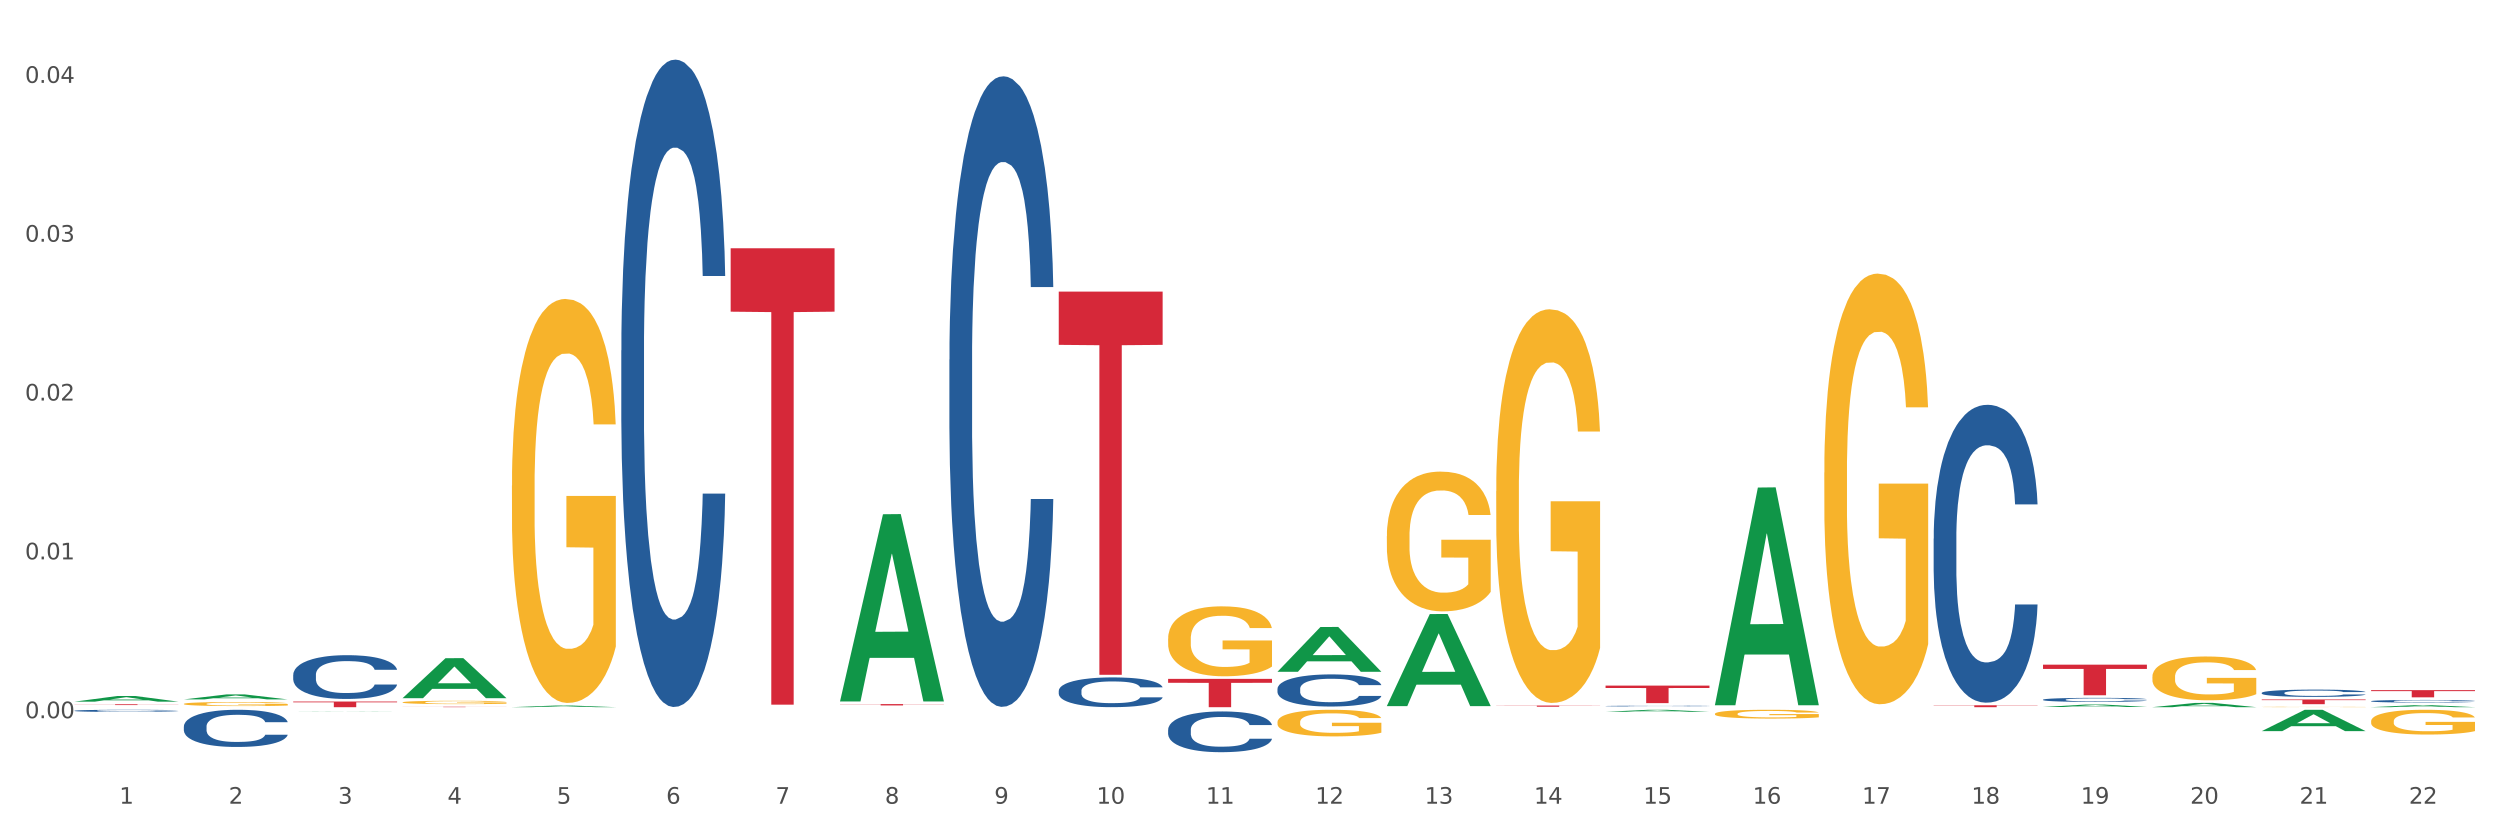 <?xml version="1.0" encoding="utf-8" standalone="no"?>
<!DOCTYPE svg PUBLIC "-//W3C//DTD SVG 1.1//EN"
  "http://www.w3.org/Graphics/SVG/1.1/DTD/svg11.dtd">
<svg xmlns:xlink="http://www.w3.org/1999/xlink" width="1080pt" height="360pt" viewBox="0 0 1080 360" xmlns="http://www.w3.org/2000/svg" version="1.1">
 <rect x="0" y="0" width="1080" height="360" fill="#333333" stroke="none"/>
 <defs>
  <style type="text/css">*{stroke-linejoin: round; stroke-linecap: butt}</style>
 </defs>
 <g id="figure_1">
  <g id="patch_1">
   <path d="M 0 360 
L 1080 360 
L 1080 0 
L 0 0 
z
" style="fill: #ffffff; stroke: #ffffff; stroke-linejoin: miter"/>
  </g>
  <g id="axes_1">
   <g id="matplotlib.axis_1">
    <g id="xtick_1">
     <g id="text_1">
      <!-- 1 -->
      <g style="fill: #4d4d4d" transform="translate(51.562 347.204) scale(0.096 -0.096)">
       <defs>
        <path id="DejaVuSans-31" d="M 794 531 
L 1825 531 
L 1825 4091 
L 703 3866 
L 703 4441 
L 1819 4666 
L 2450 4666 
L 2450 531 
L 3481 531 
L 3481 0 
L 794 0 
L 794 531 
z
" transform="scale(0.016)"/>
       </defs>
       <use xlink:href="#DejaVuSans-31"/>
      </g>
     </g>
    </g>
    <g id="xtick_2">
     <g id="text_2">
      <!-- 2 -->
      <g style="fill: #4d4d4d" transform="translate(98.807 347.204) scale(0.096 -0.096)">
       <defs>
        <path id="DejaVuSans-32" d="M 1228 531 
L 3431 531 
L 3431 0 
L 469 0 
L 469 531 
Q 828 903 1448 1529 
Q 2069 2156 2228 2338 
Q 2531 2678 2651 2914 
Q 2772 3150 2772 3378 
Q 2772 3750 2511 3984 
Q 2250 4219 1831 4219 
Q 1534 4219 1204 4116 
Q 875 4013 500 3803 
L 500 4441 
Q 881 4594 1212 4672 
Q 1544 4750 1819 4750 
Q 2544 4750 2975 4387 
Q 3406 4025 3406 3419 
Q 3406 3131 3298 2873 
Q 3191 2616 2906 2266 
Q 2828 2175 2409 1742 
Q 1991 1309 1228 531 
z
" transform="scale(0.016)"/>
       </defs>
       <use xlink:href="#DejaVuSans-32"/>
      </g>
     </g>
    </g>
    <g id="xtick_3">
     <g id="text_3">
      <!-- 3 -->
      <g style="fill: #4d4d4d" transform="translate(146.052 347.204) scale(0.096 -0.096)">
       <defs>
        <path id="DejaVuSans-33" d="M 2597 2516 
Q 3050 2419 3304 2112 
Q 3559 1806 3559 1356 
Q 3559 666 3084 287 
Q 2609 -91 1734 -91 
Q 1441 -91 1130 -33 
Q 819 25 488 141 
L 488 750 
Q 750 597 1062 519 
Q 1375 441 1716 441 
Q 2309 441 2620 675 
Q 2931 909 2931 1356 
Q 2931 1769 2642 2001 
Q 2353 2234 1838 2234 
L 1294 2234 
L 1294 2753 
L 1863 2753 
Q 2328 2753 2575 2939 
Q 2822 3125 2822 3475 
Q 2822 3834 2567 4026 
Q 2313 4219 1838 4219 
Q 1578 4219 1281 4162 
Q 984 4106 628 3988 
L 628 4550 
Q 988 4650 1302 4700 
Q 1616 4750 1894 4750 
Q 2613 4750 3031 4423 
Q 3450 4097 3450 3541 
Q 3450 3153 3228 2886 
Q 3006 2619 2597 2516 
z
" transform="scale(0.016)"/>
       </defs>
       <use xlink:href="#DejaVuSans-33"/>
      </g>
     </g>
    </g>
    <g id="xtick_4">
     <g id="text_4">
      <!-- 4 -->
      <g style="fill: #4d4d4d" transform="translate(193.297 347.204) scale(0.096 -0.096)">
       <defs>
        <path id="DejaVuSans-34" d="M 2419 4116 
L 825 1625 
L 2419 1625 
L 2419 4116 
z
M 2253 4666 
L 3047 4666 
L 3047 1625 
L 3713 1625 
L 3713 1100 
L 3047 1100 
L 3047 0 
L 2419 0 
L 2419 1100 
L 313 1100 
L 313 1709 
L 2253 4666 
z
" transform="scale(0.016)"/>
       </defs>
       <use xlink:href="#DejaVuSans-34"/>
      </g>
     </g>
    </g>
    <g id="xtick_5">
     <g id="text_5">
      <!-- 5 -->
      <g style="fill: #4d4d4d" transform="translate(240.542 347.204) scale(0.096 -0.096)">
       <defs>
        <path id="DejaVuSans-35" d="M 691 4666 
L 3169 4666 
L 3169 4134 
L 1269 4134 
L 1269 2991 
Q 1406 3038 1543 3061 
Q 1681 3084 1819 3084 
Q 2600 3084 3056 2656 
Q 3513 2228 3513 1497 
Q 3513 744 3044 326 
Q 2575 -91 1722 -91 
Q 1428 -91 1123 -41 
Q 819 9 494 109 
L 494 744 
Q 775 591 1075 516 
Q 1375 441 1709 441 
Q 2250 441 2565 725 
Q 2881 1009 2881 1497 
Q 2881 1984 2565 2268 
Q 2250 2553 1709 2553 
Q 1456 2553 1204 2497 
Q 953 2441 691 2322 
L 691 4666 
z
" transform="scale(0.016)"/>
       </defs>
       <use xlink:href="#DejaVuSans-35"/>
      </g>
     </g>
    </g>
    <g id="xtick_6">
     <g id="text_6">
      <!-- 6 -->
      <g style="fill: #4d4d4d" transform="translate(287.787 347.204) scale(0.096 -0.096)">
       <defs>
        <path id="DejaVuSans-36" d="M 2113 2584 
Q 1688 2584 1439 2293 
Q 1191 2003 1191 1497 
Q 1191 994 1439 701 
Q 1688 409 2113 409 
Q 2538 409 2786 701 
Q 3034 994 3034 1497 
Q 3034 2003 2786 2293 
Q 2538 2584 2113 2584 
z
M 3366 4563 
L 3366 3988 
Q 3128 4100 2886 4159 
Q 2644 4219 2406 4219 
Q 1781 4219 1451 3797 
Q 1122 3375 1075 2522 
Q 1259 2794 1537 2939 
Q 1816 3084 2150 3084 
Q 2853 3084 3261 2657 
Q 3669 2231 3669 1497 
Q 3669 778 3244 343 
Q 2819 -91 2113 -91 
Q 1303 -91 875 529 
Q 447 1150 447 2328 
Q 447 3434 972 4092 
Q 1497 4750 2381 4750 
Q 2619 4750 2861 4703 
Q 3103 4656 3366 4563 
z
" transform="scale(0.016)"/>
       </defs>
       <use xlink:href="#DejaVuSans-36"/>
      </g>
     </g>
    </g>
    <g id="xtick_7">
     <g id="text_7">
      <!-- 7 -->
      <g style="fill: #4d4d4d" transform="translate(335.032 347.204) scale(0.096 -0.096)">
       <defs>
        <path id="DejaVuSans-37" d="M 525 4666 
L 3525 4666 
L 3525 4397 
L 1831 0 
L 1172 0 
L 2766 4134 
L 525 4134 
L 525 4666 
z
" transform="scale(0.016)"/>
       </defs>
       <use xlink:href="#DejaVuSans-37"/>
      </g>
     </g>
    </g>
    <g id="xtick_8">
     <g id="text_8">
      <!-- 8 -->
      <g style="fill: #4d4d4d" transform="translate(382.276 347.204) scale(0.096 -0.096)">
       <defs>
        <path id="DejaVuSans-38" d="M 2034 2216 
Q 1584 2216 1326 1975 
Q 1069 1734 1069 1313 
Q 1069 891 1326 650 
Q 1584 409 2034 409 
Q 2484 409 2743 651 
Q 3003 894 3003 1313 
Q 3003 1734 2745 1975 
Q 2488 2216 2034 2216 
z
M 1403 2484 
Q 997 2584 770 2862 
Q 544 3141 544 3541 
Q 544 4100 942 4425 
Q 1341 4750 2034 4750 
Q 2731 4750 3128 4425 
Q 3525 4100 3525 3541 
Q 3525 3141 3298 2862 
Q 3072 2584 2669 2484 
Q 3125 2378 3379 2068 
Q 3634 1759 3634 1313 
Q 3634 634 3220 271 
Q 2806 -91 2034 -91 
Q 1263 -91 848 271 
Q 434 634 434 1313 
Q 434 1759 690 2068 
Q 947 2378 1403 2484 
z
M 1172 3481 
Q 1172 3119 1398 2916 
Q 1625 2713 2034 2713 
Q 2441 2713 2670 2916 
Q 2900 3119 2900 3481 
Q 2900 3844 2670 4047 
Q 2441 4250 2034 4250 
Q 1625 4250 1398 4047 
Q 1172 3844 1172 3481 
z
" transform="scale(0.016)"/>
       </defs>
       <use xlink:href="#DejaVuSans-38"/>
      </g>
     </g>
    </g>
    <g id="xtick_9">
     <g id="text_9">
      <!-- 9 -->
      <g style="fill: #4d4d4d" transform="translate(429.521 347.204) scale(0.096 -0.096)">
       <defs>
        <path id="DejaVuSans-39" d="M 703 97 
L 703 672 
Q 941 559 1184 500 
Q 1428 441 1663 441 
Q 2288 441 2617 861 
Q 2947 1281 2994 2138 
Q 2813 1869 2534 1725 
Q 2256 1581 1919 1581 
Q 1219 1581 811 2004 
Q 403 2428 403 3163 
Q 403 3881 828 4315 
Q 1253 4750 1959 4750 
Q 2769 4750 3195 4129 
Q 3622 3509 3622 2328 
Q 3622 1225 3098 567 
Q 2575 -91 1691 -91 
Q 1453 -91 1209 -44 
Q 966 3 703 97 
z
M 1959 2075 
Q 2384 2075 2632 2365 
Q 2881 2656 2881 3163 
Q 2881 3666 2632 3958 
Q 2384 4250 1959 4250 
Q 1534 4250 1286 3958 
Q 1038 3666 1038 3163 
Q 1038 2656 1286 2365 
Q 1534 2075 1959 2075 
z
" transform="scale(0.016)"/>
       </defs>
       <use xlink:href="#DejaVuSans-39"/>
      </g>
     </g>
    </g>
    <g id="xtick_10">
     <g id="text_10">
      <!-- 10 -->
      <g style="fill: #4d4d4d" transform="translate(473.712 347.204) scale(0.096 -0.096)">
       <defs>
        <path id="DejaVuSans-30" d="M 2034 4250 
Q 1547 4250 1301 3770 
Q 1056 3291 1056 2328 
Q 1056 1369 1301 889 
Q 1547 409 2034 409 
Q 2525 409 2770 889 
Q 3016 1369 3016 2328 
Q 3016 3291 2770 3770 
Q 2525 4250 2034 4250 
z
M 2034 4750 
Q 2819 4750 3233 4129 
Q 3647 3509 3647 2328 
Q 3647 1150 3233 529 
Q 2819 -91 2034 -91 
Q 1250 -91 836 529 
Q 422 1150 422 2328 
Q 422 3509 836 4129 
Q 1250 4750 2034 4750 
z
" transform="scale(0.016)"/>
       </defs>
       <use xlink:href="#DejaVuSans-31"/>
       <use xlink:href="#DejaVuSans-30" transform="translate(63.623 0)"/>
      </g>
     </g>
    </g>
    <g id="xtick_11">
     <g id="text_11">
      <!-- 11 -->
      <g style="fill: #4d4d4d" transform="translate(520.957 347.204) scale(0.096 -0.096)">
       <use xlink:href="#DejaVuSans-31"/>
       <use xlink:href="#DejaVuSans-31" transform="translate(63.623 0)"/>
      </g>
     </g>
    </g>
    <g id="xtick_12">
     <g id="text_12">
      <!-- 12 -->
      <g style="fill: #4d4d4d" transform="translate(568.202 347.204) scale(0.096 -0.096)">
       <use xlink:href="#DejaVuSans-31"/>
       <use xlink:href="#DejaVuSans-32" transform="translate(63.623 0)"/>
      </g>
     </g>
    </g>
    <g id="xtick_13">
     <g id="text_13">
      <!-- 13 -->
      <g style="fill: #4d4d4d" transform="translate(615.447 347.204) scale(0.096 -0.096)">
       <use xlink:href="#DejaVuSans-31"/>
       <use xlink:href="#DejaVuSans-33" transform="translate(63.623 0)"/>
      </g>
     </g>
    </g>
    <g id="xtick_14">
     <g id="text_14">
      <!-- 14 -->
      <g style="fill: #4d4d4d" transform="translate(662.692 347.204) scale(0.096 -0.096)">
       <use xlink:href="#DejaVuSans-31"/>
       <use xlink:href="#DejaVuSans-34" transform="translate(63.623 0)"/>
      </g>
     </g>
    </g>
    <g id="xtick_15">
     <g id="text_15">
      <!-- 15 -->
      <g style="fill: #4d4d4d" transform="translate(709.937 347.204) scale(0.096 -0.096)">
       <use xlink:href="#DejaVuSans-31"/>
       <use xlink:href="#DejaVuSans-35" transform="translate(63.623 0)"/>
      </g>
     </g>
    </g>
    <g id="xtick_16">
     <g id="text_16">
      <!-- 16 -->
      <g style="fill: #4d4d4d" transform="translate(757.181 347.204) scale(0.096 -0.096)">
       <use xlink:href="#DejaVuSans-31"/>
       <use xlink:href="#DejaVuSans-36" transform="translate(63.623 0)"/>
      </g>
     </g>
    </g>
    <g id="xtick_17">
     <g id="text_17">
      <!-- 17 -->
      <g style="fill: #4d4d4d" transform="translate(804.426 347.204) scale(0.096 -0.096)">
       <use xlink:href="#DejaVuSans-31"/>
       <use xlink:href="#DejaVuSans-37" transform="translate(63.623 0)"/>
      </g>
     </g>
    </g>
    <g id="xtick_18">
     <g id="text_18">
      <!-- 18 -->
      <g style="fill: #4d4d4d" transform="translate(851.671 347.204) scale(0.096 -0.096)">
       <use xlink:href="#DejaVuSans-31"/>
       <use xlink:href="#DejaVuSans-38" transform="translate(63.623 0)"/>
      </g>
     </g>
    </g>
    <g id="xtick_19">
     <g id="text_19">
      <!-- 19 -->
      <g style="fill: #4d4d4d" transform="translate(898.916 347.204) scale(0.096 -0.096)">
       <use xlink:href="#DejaVuSans-31"/>
       <use xlink:href="#DejaVuSans-39" transform="translate(63.623 0)"/>
      </g>
     </g>
    </g>
    <g id="xtick_20">
     <g id="text_20">
      <!-- 20 -->
      <g style="fill: #4d4d4d" transform="translate(946.161 347.204) scale(0.096 -0.096)">
       <use xlink:href="#DejaVuSans-32"/>
       <use xlink:href="#DejaVuSans-30" transform="translate(63.623 0)"/>
      </g>
     </g>
    </g>
    <g id="xtick_21">
     <g id="text_21">
      <!-- 21 -->
      <g style="fill: #4d4d4d" transform="translate(993.406 347.204) scale(0.096 -0.096)">
       <use xlink:href="#DejaVuSans-32"/>
       <use xlink:href="#DejaVuSans-31" transform="translate(63.623 0)"/>
      </g>
     </g>
    </g>
    <g id="xtick_22">
     <g id="text_22">
      <!-- 22 -->
      <g style="fill: #4d4d4d" transform="translate(1040.651 347.204) scale(0.096 -0.096)">
       <use xlink:href="#DejaVuSans-32"/>
       <use xlink:href="#DejaVuSans-32" transform="translate(63.623 0)"/>
      </g>
     </g>
    </g>
    <g id="xtick_23"/>
    <g id="xtick_24"/>
    <g id="xtick_25"/>
    <g id="xtick_26"/>
    <g id="xtick_27"/>
    <g id="xtick_28"/>
    <g id="xtick_29"/>
    <g id="xtick_30"/>
    <g id="xtick_31"/>
    <g id="xtick_32"/>
    <g id="xtick_33"/>
    <g id="xtick_34"/>
    <g id="xtick_35"/>
    <g id="xtick_36"/>
    <g id="xtick_37"/>
    <g id="xtick_38"/>
    <g id="xtick_39"/>
    <g id="xtick_40"/>
    <g id="xtick_41"/>
    <g id="xtick_42"/>
    <g id="xtick_43"/>
   </g>
   <g id="matplotlib.axis_2">
    <g id="ytick_1">
     <g id="text_23">
      <!-- 0.00 -->
      <g style="fill: #4d4d4d" transform="translate(10.8 310.267) scale(0.096 -0.096)">
       <defs>
        <path id="DejaVuSans-2e" d="M 684 794 
L 1344 794 
L 1344 0 
L 684 0 
L 684 794 
z
" transform="scale(0.016)"/>
       </defs>
       <use xlink:href="#DejaVuSans-30"/>
       <use xlink:href="#DejaVuSans-2e" transform="translate(63.623 0)"/>
       <use xlink:href="#DejaVuSans-30" transform="translate(95.41 0)"/>
       <use xlink:href="#DejaVuSans-30" transform="translate(159.033 0)"/>
      </g>
     </g>
    </g>
    <g id="ytick_2">
     <g id="text_24">
      <!-- 0.01 -->
      <g style="fill: #4d4d4d" transform="translate(10.8 241.65) scale(0.096 -0.096)">
       <use xlink:href="#DejaVuSans-30"/>
       <use xlink:href="#DejaVuSans-2e" transform="translate(63.623 0)"/>
       <use xlink:href="#DejaVuSans-30" transform="translate(95.41 0)"/>
       <use xlink:href="#DejaVuSans-31" transform="translate(159.033 0)"/>
      </g>
     </g>
    </g>
    <g id="ytick_3">
     <g id="text_25">
      <!-- 0.02 -->
      <g style="fill: #4d4d4d" transform="translate(10.8 173.034) scale(0.096 -0.096)">
       <use xlink:href="#DejaVuSans-30"/>
       <use xlink:href="#DejaVuSans-2e" transform="translate(63.623 0)"/>
       <use xlink:href="#DejaVuSans-30" transform="translate(95.41 0)"/>
       <use xlink:href="#DejaVuSans-32" transform="translate(159.033 0)"/>
      </g>
     </g>
    </g>
    <g id="ytick_4">
     <g id="text_26">
      <!-- 0.03 -->
      <g style="fill: #4d4d4d" transform="translate(10.8 104.417) scale(0.096 -0.096)">
       <use xlink:href="#DejaVuSans-30"/>
       <use xlink:href="#DejaVuSans-2e" transform="translate(63.623 0)"/>
       <use xlink:href="#DejaVuSans-30" transform="translate(95.41 0)"/>
       <use xlink:href="#DejaVuSans-33" transform="translate(159.033 0)"/>
      </g>
     </g>
    </g>
    <g id="ytick_5">
     <g id="text_27">
      <!-- 0.04 -->
      <g style="fill: #4d4d4d" transform="translate(10.8 35.8) scale(0.096 -0.096)">
       <use xlink:href="#DejaVuSans-30"/>
       <use xlink:href="#DejaVuSans-2e" transform="translate(63.623 0)"/>
       <use xlink:href="#DejaVuSans-30" transform="translate(95.41 0)"/>
       <use xlink:href="#DejaVuSans-34" transform="translate(159.033 0)"/>
      </g>
     </g>
    </g>
    <g id="ytick_6"/>
    <g id="ytick_7"/>
    <g id="ytick_8"/>
    <g id="ytick_9"/>
   </g>
   <g id="PolyCollection_1">
    <path d="M 32.175 303.109 
L 32.221 303.107 
L 50.73 300.662 
L 58.411 300.66 
L 77.058 303.113 
L 68.174 303.113 
L 64.148 302.542 
L 45.038 302.542 
L 44.899 302.551 
L 41.013 303.113 
L 32.175 303.113 
L 32.175 303.109 
L 47.444 302.201 
L 61.742 302.199 
L 54.663 301.183 
L 54.57 301.178 
L 54.478 301.185 
L 47.398 302.199 
L 47.444 302.201 
L 32.175 303.109 
z
" clip-path="url(#pcfdfde1295)" style="fill: #109648"/>
    <path d="M 79.42 302.144 
L 79.466 302.142 
L 97.974 299.975 
L 105.655 299.973 
L 124.303 302.148 
L 115.419 302.148 
L 111.393 301.641 
L 92.283 301.641 
L 92.144 301.65 
L 88.258 302.148 
L 79.42 302.148 
L 79.42 302.144 
L 94.689 301.339 
L 108.987 301.337 
L 101.907 300.437 
L 101.815 300.432 
L 101.722 300.439 
L 94.643 301.337 
L 94.689 301.339 
L 79.42 302.144 
z
" clip-path="url(#pcfdfde1295)" style="fill: #109648"/>
    <path d="M 126.665 307.379 
L 126.711 307.379 
L 145.219 307.287 
L 152.9 307.287 
L 171.547 307.38 
L 162.663 307.38 
L 158.638 307.358 
L 139.528 307.358 
L 139.389 307.358 
L 135.502 307.38 
L 126.665 307.38 
L 126.665 307.379 
L 141.934 307.345 
L 156.232 307.345 
L 149.152 307.307 
L 149.06 307.306 
L 148.967 307.307 
L 141.888 307.345 
L 141.934 307.345 
L 126.665 307.379 
z
" clip-path="url(#pcfdfde1295)" style="fill: #109648"/>
    <path d="M 315.644 107.243 
L 360.527 107.243 
L 360.527 134.644 
L 342.872 134.829 
L 342.872 304.415 
L 333.193 304.415 
L 333.193 134.829 
L 315.644 134.644 
L 315.644 107.428 
L 315.644 107.243 
z
" clip-path="url(#pcfdfde1295)" style="fill: #d62839"/>
    <path d="M 457.379 125.972 
L 502.262 125.972 
L 502.262 148.977 
L 484.606 149.132 
L 484.606 291.516 
L 474.928 291.516 
L 474.928 149.132 
L 457.379 148.977 
L 457.379 126.127 
L 457.379 125.972 
z
" clip-path="url(#pcfdfde1295)" style="fill: #d62839"/>
    <path d="M 362.889 304.17 
L 407.772 304.17 
L 407.772 304.251 
L 390.117 304.251 
L 390.117 304.748 
L 380.438 304.748 
L 380.438 304.251 
L 362.889 304.251 
L 362.889 304.171 
L 362.889 304.17 
z
" clip-path="url(#pcfdfde1295)" style="fill: #d62839"/>
    <path d="M 882.583 287.144 
L 927.465 287.144 
L 927.465 288.979 
L 909.81 288.991 
L 909.81 300.348 
L 900.132 300.348 
L 900.132 288.991 
L 882.583 288.979 
L 882.583 287.156 
L 882.583 287.144 
z
" clip-path="url(#pcfdfde1295)" style="fill: #d62839"/>
    <path d="M 835.338 304.681 
L 880.221 304.681 
L 880.221 304.795 
L 862.565 304.796 
L 862.565 305.497 
L 852.887 305.497 
L 852.887 304.796 
L 835.338 304.795 
L 835.338 304.682 
L 835.338 304.681 
z
" clip-path="url(#pcfdfde1295)" style="fill: #d62839"/>
    <path d="M 693.603 296.172 
L 738.486 296.172 
L 738.486 297.225 
L 720.831 297.232 
L 720.831 303.746 
L 711.152 303.746 
L 711.152 297.232 
L 693.603 297.225 
L 693.603 296.179 
L 693.603 296.172 
z
" clip-path="url(#pcfdfde1295)" style="fill: #d62839"/>
    <path d="M 32.175 304.237 
L 77.058 304.237 
L 77.058 304.286 
L 59.402 304.287 
L 59.402 304.593 
L 49.724 304.593 
L 49.724 304.287 
L 32.175 304.286 
L 32.175 304.237 
L 32.175 304.237 
z
" clip-path="url(#pcfdfde1295)" style="fill: #d62839"/>
    <path d="M 1024.317 298.124 
L 1069.2 298.124 
L 1069.2 298.56 
L 1051.545 298.563 
L 1051.545 301.26 
L 1041.866 301.26 
L 1041.866 298.563 
L 1024.317 298.56 
L 1024.317 298.127 
L 1024.317 298.124 
z
" clip-path="url(#pcfdfde1295)" style="fill: #d62839"/>
    <path d="M 977.072 302.181 
L 1021.955 302.181 
L 1021.955 302.463 
L 1004.3 302.464 
L 1004.3 304.208 
L 994.621 304.208 
L 994.621 302.464 
L 977.072 302.463 
L 977.072 302.183 
L 977.072 302.181 
z
" clip-path="url(#pcfdfde1295)" style="fill: #d62839"/>
    <path d="M 126.665 303.07 
L 171.547 303.07 
L 171.547 303.407 
L 153.892 303.409 
L 153.892 305.497 
L 144.214 305.497 
L 144.214 303.409 
L 126.665 303.407 
L 126.665 303.072 
L 126.665 303.07 
z
" clip-path="url(#pcfdfde1295)" style="fill: #d62839"/>
    <path d="M 646.358 304.792 
L 691.241 304.792 
L 691.241 304.862 
L 673.586 304.863 
L 673.586 305.297 
L 663.907 305.297 
L 663.907 304.863 
L 646.358 304.862 
L 646.358 304.793 
L 646.358 304.792 
z
" clip-path="url(#pcfdfde1295)" style="fill: #d62839"/>
    <path d="M 504.624 293.282 
L 549.506 293.282 
L 549.506 294.979 
L 531.851 294.991 
L 531.851 305.497 
L 522.173 305.497 
L 522.173 294.991 
L 504.624 294.979 
L 504.624 293.293 
L 504.624 293.282 
z
" clip-path="url(#pcfdfde1295)" style="fill: #d62839"/>
    <path d="M 173.91 305.313 
L 218.792 305.313 
L 218.792 305.339 
L 201.137 305.339 
L 201.137 305.497 
L 191.459 305.497 
L 191.459 305.339 
L 173.91 305.339 
L 173.91 305.314 
L 173.91 305.313 
z
" clip-path="url(#pcfdfde1295)" style="fill: #d62839"/>
    <path d="M 977.072 305.408 
L 977.125 305.407 
L 977.125 305.402 
L 977.231 305.397 
L 977.761 305.386 
L 978.556 305.377 
L 979.139 305.372 
L 979.722 305.368 
L 980.411 305.364 
L 981.259 305.359 
L 982.795 305.353 
L 983.749 305.35 
L 984.915 305.347 
L 987.035 305.342 
L 988.571 305.339 
L 990.161 305.337 
L 992.758 305.334 
L 994.453 305.333 
L 996.255 305.332 
L 998.428 305.331 
L 1000.07 305.331 
L 1003.674 305.332 
L 1006.747 305.333 
L 1008.231 305.334 
L 1010.138 305.336 
L 1011.145 305.337 
L 1012.788 305.34 
L 1014.484 305.343 
L 1015.649 305.345 
L 1017.398 305.351 
L 1018.723 305.356 
L 1019.942 305.362 
L 1020.577 305.366 
L 1021.054 305.37 
L 1021.478 305.375 
L 1021.902 305.383 
L 1012.364 305.383 
L 1011.993 305.377 
L 1011.41 305.372 
L 1010.562 305.367 
L 1009.82 305.364 
L 1008.549 305.361 
L 1007.383 305.358 
L 1006.164 305.356 
L 1004.68 305.355 
L 1003.515 305.354 
L 1001.872 305.354 
L 998.639 305.354 
L 996.467 305.355 
L 994.983 305.356 
L 994.029 305.358 
L 993.181 305.359 
L 992.228 305.361 
L 991.115 305.365 
L 990.32 305.367 
L 989.525 305.371 
L 988.889 305.375 
L 988.306 305.379 
L 987.829 305.383 
L 987.459 305.388 
L 987.141 305.394 
L 986.876 305.403 
L 986.876 305.424 
L 986.982 305.429 
L 987.247 305.435 
L 987.565 305.44 
L 988.094 305.445 
L 988.571 305.449 
L 989.472 305.454 
L 990.479 305.459 
L 991.274 305.462 
L 992.069 305.464 
L 993.446 305.468 
L 994.983 305.47 
L 996.308 305.472 
L 998.11 305.473 
L 999.328 305.474 
L 1000.388 305.474 
L 1002.985 305.474 
L 1004.839 305.474 
L 1006.906 305.473 
L 1008.496 305.472 
L 1009.82 305.47 
L 1011.304 305.467 
L 1012.258 305.465 
L 1012.258 305.433 
L 1000.6 305.433 
L 1000.6 305.412 
L 1021.955 305.412 
L 1021.955 305.473 
L 1021.054 305.477 
L 1020.047 305.48 
L 1018.988 305.482 
L 1017.398 305.485 
L 1015.49 305.488 
L 1013.795 305.49 
L 1011.993 305.492 
L 1009.873 305.494 
L 1007.118 305.495 
L 1005.422 305.496 
L 1003.303 305.496 
L 1000.812 305.497 
L 998.639 305.496 
L 996.52 305.496 
L 994.294 305.494 
L 992.122 305.492 
L 990.479 305.49 
L 988.836 305.488 
L 987.088 305.485 
L 985.71 305.482 
L 984.65 305.479 
L 983.484 305.475 
L 982.213 305.471 
L 981.259 305.467 
L 980.411 305.463 
L 979.51 305.457 
L 978.874 305.452 
L 978.238 305.447 
L 977.867 305.442 
L 977.443 305.435 
L 977.125 305.426 
L 977.072 305.408 
z
" clip-path="url(#pcfdfde1295)" style="fill: #f7b32b"/>
    <path d="M 1024.317 311.568 
L 1024.37 311.558 
L 1024.37 311.206 
L 1024.476 310.903 
L 1025.006 310.17 
L 1025.801 309.564 
L 1026.384 309.241 
L 1026.967 308.977 
L 1027.656 308.713 
L 1028.504 308.439 
L 1030.04 308.038 
L 1030.994 307.833 
L 1032.16 307.618 
L 1034.28 307.305 
L 1035.816 307.129 
L 1037.406 306.982 
L 1040.002 306.806 
L 1041.698 306.728 
L 1043.5 306.669 
L 1045.672 306.63 
L 1047.315 306.62 
L 1050.918 306.649 
L 1053.992 306.737 
L 1055.476 306.806 
L 1057.383 306.923 
L 1058.39 307.001 
L 1060.033 307.158 
L 1061.728 307.363 
L 1062.894 307.539 
L 1064.643 307.872 
L 1065.968 308.204 
L 1067.186 308.615 
L 1067.822 308.899 
L 1068.299 309.163 
L 1068.723 309.466 
L 1069.147 309.945 
L 1059.609 309.945 
L 1059.238 309.603 
L 1058.655 309.28 
L 1057.807 308.967 
L 1057.065 308.771 
L 1055.793 308.527 
L 1054.628 308.37 
L 1053.409 308.253 
L 1051.925 308.155 
L 1050.759 308.106 
L 1049.117 308.067 
L 1045.884 308.077 
L 1043.712 308.155 
L 1042.228 308.253 
L 1041.274 308.341 
L 1040.426 308.439 
L 1039.473 308.576 
L 1038.36 308.781 
L 1037.565 308.967 
L 1036.77 309.202 
L 1036.134 309.436 
L 1035.551 309.71 
L 1035.074 310.004 
L 1034.703 310.307 
L 1034.385 310.678 
L 1034.121 311.294 
L 1034.121 312.634 
L 1034.227 312.937 
L 1034.491 313.338 
L 1034.809 313.641 
L 1035.339 314.003 
L 1035.816 314.248 
L 1036.717 314.6 
L 1037.724 314.893 
L 1038.519 315.079 
L 1039.314 315.235 
L 1040.691 315.451 
L 1042.228 315.627 
L 1043.553 315.734 
L 1045.354 315.832 
L 1046.573 315.871 
L 1047.633 315.891 
L 1050.23 315.891 
L 1052.084 315.861 
L 1054.151 315.793 
L 1055.741 315.705 
L 1057.065 315.597 
L 1058.549 315.421 
L 1059.503 315.255 
L 1059.503 313.211 
L 1047.845 313.201 
L 1047.845 311.842 
L 1069.2 311.842 
L 1069.2 315.832 
L 1068.299 316.037 
L 1067.292 316.223 
L 1066.233 316.389 
L 1064.643 316.595 
L 1062.735 316.79 
L 1061.04 316.927 
L 1059.238 317.045 
L 1057.118 317.152 
L 1054.363 317.25 
L 1052.667 317.289 
L 1050.547 317.318 
L 1048.057 317.328 
L 1045.884 317.309 
L 1043.765 317.26 
L 1041.539 317.172 
L 1039.367 317.045 
L 1037.724 316.917 
L 1036.081 316.761 
L 1034.333 316.556 
L 1032.955 316.36 
L 1031.895 316.184 
L 1030.729 315.959 
L 1029.457 315.666 
L 1028.504 315.402 
L 1027.656 315.128 
L 1026.755 314.776 
L 1026.119 314.473 
L 1025.483 314.091 
L 1025.112 313.808 
L 1024.688 313.368 
L 1024.37 312.752 
L 1024.317 311.568 
z
" clip-path="url(#pcfdfde1295)" style="fill: #f7b32b"/>
    <path d="M 1024.317 302.892 
L 1024.37 302.891 
L 1024.37 302.862 
L 1024.53 302.823 
L 1025.113 302.751 
L 1025.856 302.696 
L 1027.129 302.632 
L 1027.819 302.605 
L 1028.721 302.575 
L 1030.578 302.526 
L 1032.7 302.485 
L 1034.185 302.462 
L 1035.299 302.448 
L 1037.793 302.422 
L 1039.225 302.41 
L 1040.711 302.401 
L 1041.984 302.395 
L 1044.106 302.388 
L 1045.804 302.384 
L 1047.767 302.383 
L 1049.411 302.384 
L 1051.586 302.389 
L 1054.77 302.401 
L 1055.99 302.408 
L 1057.634 302.421 
L 1059.332 302.437 
L 1060.712 302.454 
L 1062.303 302.478 
L 1063.948 302.509 
L 1065.539 302.548 
L 1066.653 302.584 
L 1067.555 302.622 
L 1068.351 302.669 
L 1068.935 302.72 
L 1069.2 302.762 
L 1059.491 302.762 
L 1059.226 302.724 
L 1058.696 302.682 
L 1058.165 302.654 
L 1057.581 302.632 
L 1056.68 302.606 
L 1055.884 302.589 
L 1054.557 302.57 
L 1053.337 302.557 
L 1052.329 302.55 
L 1051.109 302.544 
L 1048.509 302.538 
L 1046.653 302.538 
L 1045.485 302.54 
L 1044.053 302.545 
L 1042.833 302.552 
L 1041.4 302.564 
L 1040.286 302.578 
L 1039.172 302.595 
L 1038.536 302.608 
L 1037.581 302.631 
L 1036.944 302.649 
L 1036.095 302.681 
L 1035.618 302.704 
L 1034.769 302.763 
L 1034.397 302.806 
L 1034.238 302.836 
L 1034.132 302.87 
L 1034.132 303.031 
L 1034.45 303.103 
L 1034.716 303.134 
L 1035.14 303.17 
L 1035.936 303.215 
L 1037.103 303.259 
L 1038.323 303.292 
L 1039.331 303.311 
L 1040.286 303.326 
L 1041.241 303.337 
L 1042.408 303.347 
L 1043.363 303.354 
L 1044.796 303.36 
L 1046.493 303.363 
L 1047.82 303.363 
L 1050.525 303.358 
L 1051.746 303.353 
L 1052.913 303.345 
L 1054.186 303.334 
L 1055.194 303.322 
L 1055.778 303.312 
L 1056.733 303.293 
L 1057.475 303.272 
L 1058.112 303.248 
L 1058.536 303.227 
L 1059.014 303.196 
L 1059.385 303.161 
L 1059.491 303.143 
L 1069.2 303.143 
L 1068.988 303.18 
L 1068.616 303.216 
L 1067.874 303.265 
L 1067.29 303.293 
L 1066.388 303.327 
L 1065.433 303.356 
L 1064.107 303.388 
L 1062.887 303.412 
L 1061.613 303.432 
L 1060.234 303.451 
L 1057.741 303.477 
L 1056.839 303.484 
L 1054.929 303.496 
L 1053.443 303.504 
L 1051.268 303.511 
L 1049.04 303.515 
L 1046.706 303.516 
L 1044.637 303.514 
L 1042.355 303.508 
L 1040.923 303.502 
L 1039.331 303.492 
L 1037.474 303.478 
L 1035.724 303.46 
L 1034.079 303.439 
L 1032.541 303.416 
L 1031.108 303.389 
L 1029.251 303.344 
L 1027.872 303.301 
L 1026.864 303.261 
L 1026.174 303.226 
L 1025.485 303.183 
L 1025.113 303.153 
L 1024.53 303.081 
L 1024.317 303.013 
L 1024.317 302.892 
z
" clip-path="url(#pcfdfde1295)" style="fill: #255c99"/>
    <path d="M 929.828 305.493 
L 929.874 305.491 
L 948.382 303.653 
L 956.063 303.651 
L 974.71 305.497 
L 965.826 305.497 
L 961.801 305.067 
L 942.691 305.067 
L 942.552 305.074 
L 938.665 305.497 
L 929.828 305.497 
L 929.828 305.493 
L 945.097 304.81 
L 959.395 304.809 
L 952.315 304.045 
L 952.223 304.041 
L 952.13 304.046 
L 945.051 304.809 
L 945.097 304.81 
L 929.828 305.493 
z
" clip-path="url(#pcfdfde1295)" style="fill: #109648"/>
    <path d="M 835.338 232.695 
L 835.391 232.577 
L 835.391 229.287 
L 835.55 224.821 
L 836.134 216.595 
L 836.876 210.367 
L 838.15 203.08 
L 838.839 200.025 
L 839.741 196.617 
L 841.598 191.094 
L 843.72 186.393 
L 845.206 183.808 
L 846.32 182.162 
L 848.813 179.224 
L 850.246 177.932 
L 851.731 176.874 
L 853.004 176.169 
L 855.127 175.346 
L 856.824 174.994 
L 858.787 174.876 
L 860.432 174.994 
L 862.607 175.464 
L 865.79 176.874 
L 867.01 177.697 
L 868.655 179.107 
L 870.353 180.987 
L 871.732 182.867 
L 873.324 185.57 
L 874.968 189.096 
L 876.56 193.562 
L 877.674 197.675 
L 878.576 202.023 
L 879.372 207.311 
L 879.955 213.069 
L 880.221 217.888 
L 870.512 217.888 
L 870.247 213.54 
L 869.716 208.839 
L 869.186 205.666 
L 868.602 203.08 
L 867.7 200.143 
L 866.904 198.262 
L 865.578 196.029 
L 864.358 194.619 
L 863.35 193.797 
L 862.13 193.091 
L 859.53 192.386 
L 857.673 192.386 
L 856.506 192.621 
L 855.073 193.209 
L 853.853 194.032 
L 852.421 195.442 
L 851.307 196.97 
L 850.193 198.967 
L 849.556 200.378 
L 848.601 202.963 
L 847.964 205.078 
L 847.116 208.721 
L 846.638 211.307 
L 845.789 218.005 
L 845.418 222.941 
L 845.259 226.349 
L 845.153 230.11 
L 845.153 248.442 
L 845.471 256.668 
L 845.736 260.194 
L 846.161 264.19 
L 846.956 269.36 
L 848.124 274.414 
L 849.344 278.057 
L 850.352 280.29 
L 851.307 281.935 
L 852.262 283.227 
L 853.429 284.403 
L 854.384 285.108 
L 855.816 285.813 
L 857.514 286.165 
L 858.84 286.165 
L 861.546 285.578 
L 862.766 284.99 
L 863.933 284.168 
L 865.207 282.875 
L 866.215 281.465 
L 866.798 280.407 
L 867.753 278.174 
L 868.496 275.824 
L 869.132 273.121 
L 869.557 270.771 
L 870.034 267.245 
L 870.406 263.249 
L 870.512 261.134 
L 880.221 261.134 
L 880.008 265.365 
L 879.637 269.478 
L 878.894 275.001 
L 878.311 278.174 
L 877.409 282.052 
L 876.454 285.343 
L 875.127 288.986 
L 873.907 291.689 
L 872.634 294.039 
L 871.255 296.154 
L 868.761 299.092 
L 867.859 299.915 
L 865.949 301.325 
L 864.464 302.148 
L 862.289 302.97 
L 860.06 303.44 
L 857.726 303.558 
L 855.657 303.323 
L 853.376 302.618 
L 851.943 301.913 
L 850.352 300.855 
L 848.495 299.21 
L 846.744 297.212 
L 845.1 294.862 
L 843.561 292.159 
L 842.129 289.103 
L 840.272 284.05 
L 838.892 279.114 
L 837.884 274.531 
L 837.195 270.653 
L 836.505 265.717 
L 836.134 262.309 
L 835.55 254.083 
L 835.338 246.444 
L 835.338 232.695 
z
" clip-path="url(#pcfdfde1295)" style="fill: #255c99"/>
    <path d="M 693.603 305.018 
L 693.656 305.018 
L 693.656 305.009 
L 693.815 304.998 
L 694.399 304.977 
L 695.142 304.961 
L 696.415 304.942 
L 697.105 304.934 
L 698.007 304.925 
L 699.863 304.911 
L 701.986 304.899 
L 703.471 304.892 
L 704.585 304.888 
L 707.079 304.881 
L 708.511 304.877 
L 709.997 304.875 
L 711.27 304.873 
L 713.392 304.871 
L 715.09 304.87 
L 717.053 304.869 
L 718.697 304.87 
L 720.872 304.871 
L 724.056 304.875 
L 725.276 304.877 
L 726.92 304.88 
L 728.618 304.885 
L 729.997 304.89 
L 731.589 304.897 
L 733.234 304.906 
L 734.825 304.918 
L 735.939 304.928 
L 736.841 304.939 
L 737.637 304.953 
L 738.221 304.968 
L 738.486 304.98 
L 728.777 304.98 
L 728.512 304.969 
L 727.981 304.957 
L 727.451 304.949 
L 726.867 304.942 
L 725.965 304.934 
L 725.17 304.93 
L 723.843 304.924 
L 722.623 304.92 
L 721.615 304.918 
L 720.395 304.916 
L 717.795 304.915 
L 715.938 304.915 
L 714.771 304.915 
L 713.339 304.917 
L 712.119 304.919 
L 710.686 304.922 
L 709.572 304.926 
L 708.458 304.931 
L 707.821 304.935 
L 706.866 304.942 
L 706.23 304.947 
L 705.381 304.957 
L 704.903 304.963 
L 704.055 304.98 
L 703.683 304.993 
L 703.524 305.002 
L 703.418 305.012 
L 703.418 305.059 
L 703.736 305.08 
L 704.002 305.089 
L 704.426 305.099 
L 705.222 305.113 
L 706.389 305.126 
L 707.609 305.135 
L 708.617 305.141 
L 709.572 305.145 
L 710.527 305.148 
L 711.694 305.151 
L 712.649 305.153 
L 714.082 305.155 
L 715.779 305.156 
L 717.106 305.156 
L 719.811 305.154 
L 721.032 305.153 
L 722.199 305.151 
L 723.472 305.147 
L 724.48 305.144 
L 725.064 305.141 
L 726.018 305.135 
L 726.761 305.129 
L 727.398 305.122 
L 727.822 305.116 
L 728.3 305.107 
L 728.671 305.097 
L 728.777 305.091 
L 738.486 305.091 
L 738.274 305.102 
L 737.902 305.113 
L 737.16 305.127 
L 736.576 305.135 
L 735.674 305.145 
L 734.719 305.154 
L 733.393 305.163 
L 732.173 305.17 
L 730.899 305.176 
L 729.52 305.182 
L 727.026 305.189 
L 726.125 305.191 
L 724.215 305.195 
L 722.729 305.197 
L 720.554 305.199 
L 718.326 305.2 
L 715.992 305.201 
L 713.922 305.2 
L 711.641 305.198 
L 710.209 305.196 
L 708.617 305.194 
L 706.76 305.189 
L 705.01 305.184 
L 703.365 305.178 
L 701.826 305.171 
L 700.394 305.163 
L 698.537 305.15 
L 697.158 305.138 
L 696.15 305.126 
L 695.46 305.116 
L 694.77 305.103 
L 694.399 305.094 
L 693.815 305.073 
L 693.603 305.054 
L 693.603 305.018 
z
" clip-path="url(#pcfdfde1295)" style="fill: #255c99"/>
    <path d="M 929.828 292.346 
L 929.881 292.329 
L 929.881 291.706 
L 929.987 291.171 
L 930.516 289.874 
L 931.311 288.802 
L 931.894 288.232 
L 932.477 287.765 
L 933.166 287.298 
L 934.014 286.814 
L 935.551 286.106 
L 936.504 285.743 
L 937.67 285.362 
L 939.79 284.809 
L 941.326 284.498 
L 942.916 284.239 
L 945.513 283.927 
L 947.208 283.789 
L 949.01 283.685 
L 951.183 283.616 
L 952.825 283.599 
L 956.429 283.651 
L 959.502 283.806 
L 960.986 283.927 
L 962.893 284.135 
L 963.9 284.273 
L 965.543 284.55 
L 967.239 284.913 
L 968.404 285.224 
L 970.153 285.812 
L 971.478 286.399 
L 972.697 287.125 
L 973.333 287.627 
L 973.809 288.094 
L 974.233 288.629 
L 974.657 289.476 
L 965.119 289.476 
L 964.748 288.871 
L 964.165 288.301 
L 963.317 287.748 
L 962.576 287.402 
L 961.304 286.97 
L 960.138 286.693 
L 958.919 286.486 
L 957.435 286.313 
L 956.27 286.227 
L 954.627 286.157 
L 951.395 286.175 
L 949.222 286.313 
L 947.738 286.486 
L 946.784 286.641 
L 945.937 286.814 
L 944.983 287.056 
L 943.87 287.419 
L 943.075 287.748 
L 942.28 288.163 
L 941.644 288.578 
L 941.062 289.062 
L 940.585 289.58 
L 940.214 290.116 
L 939.896 290.773 
L 939.631 291.862 
L 939.631 294.23 
L 939.737 294.766 
L 940.002 295.475 
L 940.32 296.011 
L 940.85 296.65 
L 941.326 297.083 
L 942.227 297.705 
L 943.234 298.223 
L 944.029 298.552 
L 944.824 298.829 
L 946.202 299.209 
L 947.738 299.52 
L 949.063 299.71 
L 950.865 299.883 
L 952.083 299.952 
L 953.143 299.987 
L 955.74 299.987 
L 957.594 299.935 
L 959.661 299.814 
L 961.251 299.658 
L 962.576 299.468 
L 964.059 299.157 
L 965.013 298.863 
L 965.013 295.25 
L 953.355 295.233 
L 953.355 292.83 
L 974.71 292.83 
L 974.71 299.883 
L 973.809 300.246 
L 972.803 300.574 
L 971.743 300.868 
L 970.153 301.231 
L 968.245 301.577 
L 966.55 301.819 
L 964.748 302.027 
L 962.629 302.217 
L 959.873 302.39 
L 958.177 302.459 
L 956.058 302.511 
L 953.567 302.528 
L 951.395 302.493 
L 949.275 302.407 
L 947.049 302.251 
L 944.877 302.027 
L 943.234 301.802 
L 941.591 301.525 
L 939.843 301.162 
L 938.465 300.816 
L 937.405 300.505 
L 936.239 300.108 
L 934.968 299.589 
L 934.014 299.122 
L 933.166 298.638 
L 932.265 298.016 
L 931.629 297.48 
L 930.993 296.806 
L 930.622 296.305 
L 930.199 295.527 
L 929.881 294.438 
L 929.828 292.346 
z
" clip-path="url(#pcfdfde1295)" style="fill: #f7b32b"/>
    <path d="M 788.093 204.164 
L 788.146 203.994 
L 788.146 197.878 
L 788.252 192.61 
L 788.782 179.867 
L 789.577 169.333 
L 790.16 163.726 
L 790.743 159.138 
L 791.431 154.55 
L 792.279 149.793 
L 793.816 142.827 
L 794.77 139.258 
L 795.936 135.52 
L 798.055 130.083 
L 799.592 127.025 
L 801.182 124.476 
L 803.778 121.418 
L 805.474 120.059 
L 807.275 119.039 
L 809.448 118.36 
L 811.091 118.19 
L 814.694 118.699 
L 817.767 120.229 
L 819.251 121.418 
L 821.159 123.457 
L 822.166 124.816 
L 823.808 127.535 
L 825.504 131.103 
L 826.67 134.161 
L 828.418 139.938 
L 829.743 145.715 
L 830.962 152.851 
L 831.598 157.779 
L 832.075 162.366 
L 832.499 167.634 
L 832.923 175.959 
L 823.384 175.959 
L 823.013 170.012 
L 822.431 164.405 
L 821.583 158.968 
L 820.841 155.57 
L 819.569 151.322 
L 818.403 148.604 
L 817.185 146.565 
L 815.701 144.866 
L 814.535 144.016 
L 812.892 143.336 
L 809.66 143.506 
L 807.487 144.866 
L 806.004 146.565 
L 805.05 148.094 
L 804.202 149.793 
L 803.248 152.172 
L 802.135 155.74 
L 801.341 158.968 
L 800.546 163.046 
L 799.91 167.124 
L 799.327 171.881 
L 798.85 176.979 
L 798.479 182.246 
L 798.161 188.702 
L 797.896 199.407 
L 797.896 222.685 
L 798.002 227.952 
L 798.267 234.918 
L 798.585 240.185 
L 799.115 246.472 
L 799.592 250.72 
L 800.493 256.836 
L 801.499 261.934 
L 802.294 265.162 
L 803.089 267.881 
L 804.467 271.619 
L 806.004 274.677 
L 807.328 276.546 
L 809.13 278.245 
L 810.349 278.925 
L 811.409 279.265 
L 814.005 279.265 
L 815.86 278.755 
L 817.926 277.566 
L 819.516 276.036 
L 820.841 274.167 
L 822.325 271.109 
L 823.278 268.22 
L 823.278 232.709 
L 811.621 232.539 
L 811.621 208.922 
L 832.976 208.922 
L 832.976 278.245 
L 832.075 281.813 
L 831.068 285.042 
L 830.008 287.93 
L 828.418 291.498 
L 826.511 294.896 
L 824.815 297.275 
L 823.013 299.314 
L 820.894 301.183 
L 818.138 302.882 
L 816.443 303.562 
L 814.323 304.072 
L 811.833 304.241 
L 809.66 303.902 
L 807.54 303.052 
L 805.315 301.523 
L 803.142 299.314 
L 801.499 297.105 
L 799.857 294.387 
L 798.108 290.819 
L 796.73 287.42 
L 795.671 284.362 
L 794.505 280.454 
L 793.233 275.357 
L 792.279 270.769 
L 791.431 266.012 
L 790.531 259.895 
L 789.895 254.628 
L 789.259 248.001 
L 788.888 243.074 
L 788.464 235.428 
L 788.146 224.723 
L 788.093 204.164 
z
" clip-path="url(#pcfdfde1295)" style="fill: #f7b32b"/>
    <path d="M 551.869 311.935 
L 551.922 311.925 
L 551.922 311.547 
L 552.028 311.221 
L 552.557 310.433 
L 553.352 309.782 
L 553.935 309.435 
L 554.518 309.152 
L 555.207 308.868 
L 556.055 308.574 
L 557.592 308.143 
L 558.545 307.923 
L 559.711 307.692 
L 561.831 307.355 
L 563.367 307.166 
L 564.957 307.009 
L 567.554 306.82 
L 569.249 306.736 
L 571.051 306.673 
L 573.224 306.631 
L 574.866 306.62 
L 578.47 306.652 
L 581.543 306.746 
L 583.027 306.82 
L 584.934 306.946 
L 585.941 307.03 
L 587.584 307.198 
L 589.28 307.418 
L 590.445 307.607 
L 592.194 307.965 
L 593.519 308.322 
L 594.738 308.763 
L 595.374 309.068 
L 595.85 309.351 
L 596.274 309.677 
L 596.698 310.192 
L 587.16 310.192 
L 586.789 309.824 
L 586.206 309.477 
L 585.358 309.141 
L 584.617 308.931 
L 583.345 308.668 
L 582.179 308.5 
L 580.96 308.374 
L 579.476 308.269 
L 578.311 308.217 
L 576.668 308.175 
L 573.436 308.185 
L 571.263 308.269 
L 569.779 308.374 
L 568.825 308.469 
L 567.978 308.574 
L 567.024 308.721 
L 565.911 308.942 
L 565.116 309.141 
L 564.321 309.393 
L 563.685 309.645 
L 563.103 309.939 
L 562.626 310.255 
L 562.255 310.58 
L 561.937 310.979 
L 561.672 311.641 
L 561.672 313.08 
L 561.778 313.406 
L 562.043 313.837 
L 562.361 314.162 
L 562.891 314.551 
L 563.367 314.814 
L 564.268 315.192 
L 565.275 315.507 
L 566.07 315.707 
L 566.865 315.875 
L 568.243 316.106 
L 569.779 316.295 
L 571.104 316.41 
L 572.906 316.515 
L 574.124 316.557 
L 575.184 316.578 
L 577.781 316.578 
L 579.635 316.547 
L 581.702 316.473 
L 583.292 316.379 
L 584.617 316.263 
L 586.1 316.074 
L 587.054 315.896 
L 587.054 313.7 
L 575.396 313.69 
L 575.396 312.229 
L 596.751 312.229 
L 596.751 316.515 
L 595.85 316.736 
L 594.844 316.936 
L 593.784 317.114 
L 592.194 317.335 
L 590.286 317.545 
L 588.591 317.692 
L 586.789 317.818 
L 584.67 317.933 
L 581.914 318.039 
L 580.218 318.081 
L 578.099 318.112 
L 575.608 318.123 
L 573.436 318.102 
L 571.316 318.049 
L 569.09 317.954 
L 566.918 317.818 
L 565.275 317.681 
L 563.632 317.513 
L 561.884 317.293 
L 560.506 317.083 
L 559.446 316.894 
L 558.28 316.652 
L 557.009 316.337 
L 556.055 316.053 
L 555.207 315.759 
L 554.306 315.381 
L 553.67 315.055 
L 553.034 314.646 
L 552.663 314.341 
L 552.24 313.868 
L 551.922 313.206 
L 551.869 311.935 
z
" clip-path="url(#pcfdfde1295)" style="fill: #f7b32b"/>
    <path d="M 599.113 231.634 
L 599.166 231.578 
L 599.166 229.593 
L 599.272 227.884 
L 599.802 223.748 
L 600.597 220.329 
L 601.18 218.509 
L 601.763 217.02 
L 602.452 215.531 
L 603.3 213.987 
L 604.836 211.726 
L 605.79 210.568 
L 606.956 209.354 
L 609.076 207.59 
L 610.612 206.597 
L 612.202 205.77 
L 614.799 204.777 
L 616.494 204.336 
L 618.296 204.005 
L 620.469 203.785 
L 622.111 203.729 
L 625.715 203.895 
L 628.788 204.391 
L 630.272 204.777 
L 632.179 205.439 
L 633.186 205.88 
L 634.829 206.762 
L 636.525 207.921 
L 637.69 208.913 
L 639.439 210.788 
L 640.764 212.663 
L 641.983 214.979 
L 642.618 216.579 
L 643.095 218.068 
L 643.519 219.777 
L 643.943 222.479 
L 634.405 222.479 
L 634.034 220.549 
L 633.451 218.729 
L 632.603 216.965 
L 631.861 215.862 
L 630.59 214.483 
L 629.424 213.601 
L 628.205 212.939 
L 626.721 212.387 
L 625.556 212.112 
L 623.913 211.891 
L 620.68 211.946 
L 618.508 212.387 
L 617.024 212.939 
L 616.07 213.435 
L 615.222 213.987 
L 614.269 214.759 
L 613.156 215.917 
L 612.361 216.965 
L 611.566 218.288 
L 610.93 219.612 
L 610.347 221.156 
L 609.87 222.81 
L 609.5 224.52 
L 609.182 226.615 
L 608.917 230.09 
L 608.917 237.645 
L 609.023 239.354 
L 609.288 241.615 
L 609.606 243.325 
L 610.135 245.365 
L 610.612 246.744 
L 611.513 248.729 
L 612.52 250.383 
L 613.315 251.431 
L 614.11 252.314 
L 615.487 253.527 
L 617.024 254.519 
L 618.349 255.126 
L 620.151 255.678 
L 621.369 255.898 
L 622.429 256.008 
L 625.026 256.008 
L 626.88 255.843 
L 628.947 255.457 
L 630.537 254.961 
L 631.861 254.354 
L 633.345 253.361 
L 634.299 252.424 
L 634.299 240.898 
L 622.641 240.843 
L 622.641 233.178 
L 643.996 233.178 
L 643.996 255.678 
L 643.095 256.836 
L 642.088 257.883 
L 641.029 258.821 
L 639.439 259.979 
L 637.531 261.082 
L 635.836 261.854 
L 634.034 262.516 
L 631.914 263.122 
L 629.159 263.674 
L 627.463 263.894 
L 625.344 264.06 
L 622.853 264.115 
L 620.68 264.005 
L 618.561 263.729 
L 616.335 263.233 
L 614.163 262.516 
L 612.52 261.799 
L 610.877 260.917 
L 609.129 259.758 
L 607.751 258.656 
L 606.691 257.663 
L 605.525 256.394 
L 604.254 254.74 
L 603.3 253.251 
L 602.452 251.707 
L 601.551 249.722 
L 600.915 248.012 
L 600.279 245.861 
L 599.908 244.262 
L 599.484 241.781 
L 599.166 238.306 
L 599.113 231.634 
z
" clip-path="url(#pcfdfde1295)" style="fill: #f7b32b"/>
    <path d="M 646.358 212.19 
L 646.411 212.035 
L 646.411 206.444 
L 646.517 201.629 
L 647.047 189.981 
L 647.842 180.351 
L 648.425 175.226 
L 649.008 171.033 
L 649.697 166.839 
L 650.545 162.491 
L 652.081 156.123 
L 653.035 152.861 
L 654.201 149.445 
L 656.321 144.475 
L 657.857 141.679 
L 659.447 139.349 
L 662.043 136.554 
L 663.739 135.311 
L 665.541 134.379 
L 667.713 133.758 
L 669.356 133.603 
L 672.959 134.069 
L 676.033 135.467 
L 677.517 136.554 
L 679.424 138.417 
L 680.431 139.66 
L 682.074 142.145 
L 683.769 145.406 
L 684.935 148.202 
L 686.684 153.483 
L 688.009 158.763 
L 689.227 165.286 
L 689.863 169.79 
L 690.34 173.984 
L 690.764 178.798 
L 691.188 186.409 
L 681.65 186.409 
L 681.279 180.973 
L 680.696 175.847 
L 679.848 170.877 
L 679.106 167.771 
L 677.835 163.888 
L 676.669 161.404 
L 675.45 159.54 
L 673.966 157.987 
L 672.8 157.21 
L 671.158 156.589 
L 667.925 156.744 
L 665.753 157.987 
L 664.269 159.54 
L 663.315 160.938 
L 662.467 162.491 
L 661.514 164.665 
L 660.401 167.927 
L 659.606 170.877 
L 658.811 174.605 
L 658.175 178.332 
L 657.592 182.681 
L 657.115 187.34 
L 656.744 192.155 
L 656.426 198.057 
L 656.162 207.842 
L 656.162 229.119 
L 656.268 233.934 
L 656.532 240.302 
L 656.85 245.116 
L 657.38 250.863 
L 657.857 254.746 
L 658.758 260.337 
L 659.765 264.996 
L 660.56 267.947 
L 661.355 270.432 
L 662.732 273.849 
L 664.269 276.644 
L 665.594 278.353 
L 667.395 279.906 
L 668.614 280.527 
L 669.674 280.838 
L 672.271 280.838 
L 674.125 280.372 
L 676.192 279.285 
L 677.782 277.887 
L 679.106 276.179 
L 680.59 273.383 
L 681.544 270.743 
L 681.544 238.283 
L 669.886 238.127 
L 669.886 216.539 
L 691.241 216.539 
L 691.241 279.906 
L 690.34 283.168 
L 689.333 286.118 
L 688.274 288.759 
L 686.684 292.02 
L 684.776 295.126 
L 683.081 297.301 
L 681.279 299.165 
L 679.159 300.873 
L 676.404 302.426 
L 674.708 303.047 
L 672.588 303.513 
L 670.098 303.669 
L 667.925 303.358 
L 665.806 302.581 
L 663.58 301.184 
L 661.408 299.165 
L 659.765 297.146 
L 658.122 294.661 
L 656.374 291.399 
L 654.996 288.293 
L 653.936 285.497 
L 652.77 281.925 
L 651.498 277.266 
L 650.545 273.072 
L 649.697 268.724 
L 648.796 263.132 
L 648.16 258.318 
L 647.524 252.261 
L 647.153 247.757 
L 646.729 240.768 
L 646.411 230.983 
L 646.358 212.19 
z
" clip-path="url(#pcfdfde1295)" style="fill: #f7b32b"/>
    <path d="M 740.848 308.379 
L 740.901 308.376 
L 740.901 308.25 
L 741.007 308.143 
L 741.537 307.882 
L 742.332 307.666 
L 742.915 307.552 
L 743.498 307.458 
L 744.186 307.364 
L 745.034 307.267 
L 746.571 307.124 
L 747.525 307.051 
L 748.691 306.975 
L 750.81 306.863 
L 752.347 306.801 
L 753.937 306.749 
L 756.533 306.686 
L 758.229 306.658 
L 760.031 306.637 
L 762.203 306.624 
L 763.846 306.62 
L 767.449 306.63 
L 770.523 306.662 
L 772.006 306.686 
L 773.914 306.728 
L 774.921 306.756 
L 776.563 306.811 
L 778.259 306.884 
L 779.425 306.947 
L 781.174 307.065 
L 782.498 307.183 
L 783.717 307.329 
L 784.353 307.43 
L 784.83 307.524 
L 785.254 307.632 
L 785.678 307.802 
L 776.14 307.802 
L 775.769 307.68 
L 775.186 307.566 
L 774.338 307.454 
L 773.596 307.385 
L 772.324 307.298 
L 771.158 307.242 
L 769.94 307.201 
L 768.456 307.166 
L 767.29 307.148 
L 765.647 307.135 
L 762.415 307.138 
L 760.243 307.166 
L 758.759 307.201 
L 757.805 307.232 
L 756.957 307.267 
L 756.003 307.315 
L 754.891 307.388 
L 754.096 307.454 
L 753.301 307.538 
L 752.665 307.621 
L 752.082 307.719 
L 751.605 307.823 
L 751.234 307.931 
L 750.916 308.063 
L 750.651 308.282 
L 750.651 308.758 
L 750.757 308.866 
L 751.022 309.008 
L 751.34 309.116 
L 751.87 309.245 
L 752.347 309.332 
L 753.248 309.457 
L 754.255 309.561 
L 755.049 309.627 
L 755.844 309.683 
L 757.222 309.759 
L 758.759 309.822 
L 760.084 309.86 
L 761.885 309.895 
L 763.104 309.909 
L 764.164 309.916 
L 766.76 309.916 
L 768.615 309.905 
L 770.682 309.881 
L 772.271 309.849 
L 773.596 309.811 
L 775.08 309.749 
L 776.034 309.69 
L 776.034 308.963 
L 764.376 308.96 
L 764.376 308.476 
L 785.731 308.476 
L 785.731 309.895 
L 784.83 309.968 
L 783.823 310.034 
L 782.763 310.093 
L 781.174 310.166 
L 779.266 310.235 
L 777.57 310.284 
L 775.769 310.326 
L 773.649 310.364 
L 770.894 310.399 
L 769.198 310.413 
L 767.078 310.423 
L 764.588 310.427 
L 762.415 310.42 
L 760.295 310.402 
L 758.07 310.371 
L 755.897 310.326 
L 754.255 310.281 
L 752.612 310.225 
L 750.863 310.152 
L 749.486 310.082 
L 748.426 310.02 
L 747.26 309.94 
L 745.988 309.836 
L 745.034 309.742 
L 744.186 309.644 
L 743.286 309.519 
L 742.65 309.411 
L 742.014 309.276 
L 741.643 309.175 
L 741.219 309.019 
L 740.901 308.8 
L 740.848 308.379 
z
" clip-path="url(#pcfdfde1295)" style="fill: #f7b32b"/>
    <path d="M 79.42 304.082 
L 79.473 304.08 
L 79.473 304.022 
L 79.579 303.973 
L 80.109 303.853 
L 80.904 303.753 
L 81.486 303.701 
L 82.069 303.657 
L 82.758 303.614 
L 83.606 303.569 
L 85.143 303.504 
L 86.097 303.47 
L 87.262 303.435 
L 89.382 303.383 
L 90.919 303.355 
L 92.508 303.331 
L 95.105 303.302 
L 96.801 303.289 
L 98.602 303.279 
L 100.775 303.273 
L 102.418 303.271 
L 106.021 303.276 
L 109.094 303.291 
L 110.578 303.302 
L 112.486 303.321 
L 113.493 303.334 
L 115.135 303.359 
L 116.831 303.393 
L 117.997 303.422 
L 119.745 303.476 
L 121.07 303.531 
L 122.289 303.598 
L 122.925 303.644 
L 123.402 303.688 
L 123.826 303.737 
L 124.25 303.816 
L 114.711 303.816 
L 114.34 303.76 
L 113.757 303.707 
L 112.91 303.656 
L 112.168 303.624 
L 110.896 303.584 
L 109.73 303.558 
L 108.511 303.539 
L 107.028 303.523 
L 105.862 303.515 
L 104.219 303.508 
L 100.987 303.51 
L 98.814 303.523 
L 97.331 303.539 
L 96.377 303.553 
L 95.529 303.569 
L 94.575 303.592 
L 93.462 303.625 
L 92.667 303.656 
L 91.873 303.694 
L 91.237 303.733 
L 90.654 303.777 
L 90.177 303.825 
L 89.806 303.875 
L 89.488 303.936 
L 89.223 304.037 
L 89.223 304.256 
L 89.329 304.306 
L 89.594 304.371 
L 89.912 304.421 
L 90.442 304.48 
L 90.919 304.52 
L 91.82 304.578 
L 92.826 304.626 
L 93.621 304.656 
L 94.416 304.682 
L 95.794 304.717 
L 97.331 304.746 
L 98.655 304.764 
L 100.457 304.78 
L 101.676 304.786 
L 102.736 304.789 
L 105.332 304.789 
L 107.187 304.785 
L 109.253 304.773 
L 110.843 304.759 
L 112.168 304.741 
L 113.651 304.712 
L 114.605 304.685 
L 114.605 304.351 
L 102.947 304.349 
L 102.947 304.126 
L 124.303 304.126 
L 124.303 304.78 
L 123.402 304.813 
L 122.395 304.844 
L 121.335 304.871 
L 119.745 304.905 
L 117.838 304.937 
L 116.142 304.959 
L 114.34 304.978 
L 112.221 304.996 
L 109.465 305.012 
L 107.77 305.018 
L 105.65 305.023 
L 103.159 305.025 
L 100.987 305.022 
L 98.867 305.014 
L 96.642 304.999 
L 94.469 304.978 
L 92.826 304.957 
L 91.184 304.932 
L 89.435 304.898 
L 88.057 304.866 
L 86.997 304.837 
L 85.832 304.801 
L 84.56 304.753 
L 83.606 304.709 
L 82.758 304.664 
L 81.857 304.607 
L 81.222 304.557 
L 80.586 304.495 
L 80.215 304.448 
L 79.791 304.376 
L 79.473 304.275 
L 79.42 304.082 
z
" clip-path="url(#pcfdfde1295)" style="fill: #f7b32b"/>
    <path d="M 173.91 303.407 
L 173.963 303.405 
L 173.963 303.357 
L 174.069 303.316 
L 174.598 303.217 
L 175.393 303.134 
L 175.976 303.09 
L 176.559 303.054 
L 177.248 303.018 
L 178.096 302.981 
L 179.633 302.927 
L 180.586 302.899 
L 181.752 302.869 
L 183.872 302.827 
L 185.408 302.803 
L 186.998 302.783 
L 189.595 302.759 
L 191.29 302.748 
L 193.092 302.74 
L 195.265 302.735 
L 196.907 302.734 
L 200.511 302.738 
L 203.584 302.75 
L 205.068 302.759 
L 206.975 302.775 
L 207.982 302.786 
L 209.625 302.807 
L 211.321 302.835 
L 212.486 302.859 
L 214.235 302.904 
L 215.56 302.949 
L 216.779 303.005 
L 217.415 303.044 
L 217.891 303.08 
L 218.315 303.121 
L 218.739 303.186 
L 209.201 303.186 
L 208.83 303.139 
L 208.247 303.096 
L 207.399 303.053 
L 206.658 303.026 
L 205.386 302.993 
L 204.22 302.972 
L 203.001 302.956 
L 201.517 302.943 
L 200.352 302.936 
L 198.709 302.931 
L 195.477 302.932 
L 193.304 302.943 
L 191.82 302.956 
L 190.866 302.968 
L 190.019 302.981 
L 189.065 303 
L 187.952 303.028 
L 187.157 303.053 
L 186.362 303.085 
L 185.726 303.117 
L 185.144 303.154 
L 184.667 303.194 
L 184.296 303.235 
L 183.978 303.286 
L 183.713 303.369 
L 183.713 303.552 
L 183.819 303.593 
L 184.084 303.647 
L 184.402 303.689 
L 184.932 303.738 
L 185.408 303.771 
L 186.309 303.819 
L 187.316 303.859 
L 188.111 303.884 
L 188.906 303.905 
L 190.284 303.935 
L 191.82 303.959 
L 193.145 303.973 
L 194.947 303.987 
L 196.165 303.992 
L 197.225 303.994 
L 199.822 303.994 
L 201.676 303.99 
L 203.743 303.981 
L 205.333 303.969 
L 206.658 303.955 
L 208.141 303.931 
L 209.095 303.908 
L 209.095 303.63 
L 197.437 303.629 
L 197.437 303.444 
L 218.792 303.444 
L 218.792 303.987 
L 217.891 304.014 
L 216.885 304.04 
L 215.825 304.062 
L 214.235 304.09 
L 212.327 304.117 
L 210.632 304.135 
L 208.83 304.151 
L 206.711 304.166 
L 203.955 304.179 
L 202.259 304.185 
L 200.14 304.189 
L 197.649 304.19 
L 195.477 304.187 
L 193.357 304.181 
L 191.131 304.169 
L 188.959 304.151 
L 187.316 304.134 
L 185.673 304.113 
L 183.925 304.085 
L 182.547 304.058 
L 181.487 304.034 
L 180.321 304.004 
L 179.05 303.964 
L 178.096 303.928 
L 177.248 303.891 
L 176.347 303.843 
L 175.711 303.802 
L 175.075 303.75 
L 174.704 303.711 
L 174.281 303.651 
L 173.963 303.568 
L 173.91 303.407 
z
" clip-path="url(#pcfdfde1295)" style="fill: #f7b32b"/>
    <path d="M 221.154 305.495 
L 221.201 305.495 
L 239.709 304.799 
L 247.39 304.798 
L 266.037 305.497 
L 257.153 305.497 
L 253.128 305.334 
L 234.018 305.334 
L 233.879 305.337 
L 229.992 305.497 
L 221.154 305.497 
L 221.154 305.495 
L 236.424 305.237 
L 250.722 305.236 
L 243.642 304.947 
L 243.55 304.946 
L 243.457 304.948 
L 236.378 305.236 
L 236.424 305.237 
L 221.154 305.495 
z
" clip-path="url(#pcfdfde1295)" style="fill: #109648"/>
    <path d="M 173.91 301.578 
L 173.956 301.562 
L 192.464 284.336 
L 200.145 284.32 
L 218.792 301.61 
L 209.908 301.61 
L 205.883 297.584 
L 186.773 297.584 
L 186.634 297.649 
L 182.747 301.61 
L 173.91 301.61 
L 173.91 301.578 
L 189.179 295.181 
L 203.477 295.165 
L 196.397 288.005 
L 196.305 287.973 
L 196.212 288.021 
L 189.133 295.165 
L 189.179 295.181 
L 173.91 301.578 
z
" clip-path="url(#pcfdfde1295)" style="fill: #109648"/>
    <path d="M 1024.317 305.495 
L 1024.364 305.494 
L 1042.872 304.64 
L 1050.553 304.639 
L 1069.2 305.497 
L 1060.316 305.497 
L 1056.29 305.297 
L 1037.181 305.297 
L 1037.042 305.3 
L 1033.155 305.497 
L 1024.317 305.497 
L 1024.317 305.495 
L 1039.587 305.178 
L 1053.884 305.177 
L 1046.805 304.822 
L 1046.712 304.821 
L 1046.62 304.823 
L 1039.54 305.177 
L 1039.587 305.178 
L 1024.317 305.495 
z
" clip-path="url(#pcfdfde1295)" style="fill: #109648"/>
    <path d="M 362.889 302.895 
L 362.935 302.819 
L 381.444 222.154 
L 389.125 222.078 
L 407.772 303.047 
L 398.888 303.047 
L 394.862 284.192 
L 375.752 284.192 
L 375.614 284.496 
L 371.727 303.047 
L 362.889 303.047 
L 362.889 302.895 
L 378.158 272.94 
L 392.456 272.864 
L 385.377 239.336 
L 385.284 239.184 
L 385.192 239.412 
L 378.112 272.864 
L 378.158 272.94 
L 362.889 302.895 
z
" clip-path="url(#pcfdfde1295)" style="fill: #109648"/>
    <path d="M 551.869 290.183 
L 551.915 290.164 
L 570.423 270.861 
L 578.104 270.843 
L 596.751 290.219 
L 587.867 290.219 
L 583.842 285.707 
L 564.732 285.707 
L 564.593 285.78 
L 560.706 290.219 
L 551.869 290.219 
L 551.869 290.183 
L 567.138 283.014 
L 581.436 282.996 
L 574.356 274.973 
L 574.264 274.936 
L 574.171 274.991 
L 567.092 282.996 
L 567.138 283.014 
L 551.869 290.183 
z
" clip-path="url(#pcfdfde1295)" style="fill: #109648"/>
    <path d="M 32.175 307.043 
L 32.228 307.042 
L 32.228 307.018 
L 32.387 306.985 
L 32.971 306.925 
L 33.714 306.879 
L 34.987 306.826 
L 35.676 306.804 
L 36.578 306.779 
L 38.435 306.739 
L 40.557 306.704 
L 42.043 306.685 
L 43.157 306.673 
L 45.65 306.652 
L 47.083 306.642 
L 48.568 306.635 
L 49.842 306.629 
L 51.964 306.623 
L 53.661 306.621 
L 55.624 306.62 
L 57.269 306.621 
L 59.444 306.624 
L 62.627 306.635 
L 63.847 306.641 
L 65.492 306.651 
L 67.19 306.665 
L 68.569 306.678 
L 70.161 306.698 
L 71.805 306.724 
L 73.397 306.757 
L 74.511 306.787 
L 75.413 306.818 
L 76.209 306.857 
L 76.792 306.899 
L 77.058 306.934 
L 67.349 306.934 
L 67.084 306.903 
L 66.553 306.868 
L 66.023 306.845 
L 65.439 306.826 
L 64.537 306.805 
L 63.741 306.791 
L 62.415 306.775 
L 61.195 306.764 
L 60.187 306.758 
L 58.967 306.753 
L 56.367 306.748 
L 54.51 306.748 
L 53.343 306.75 
L 51.911 306.754 
L 50.69 306.76 
L 49.258 306.77 
L 48.144 306.782 
L 47.03 306.796 
L 46.393 306.806 
L 45.438 306.825 
L 44.802 306.841 
L 43.953 306.867 
L 43.475 306.886 
L 42.626 306.935 
L 42.255 306.971 
L 42.096 306.996 
L 41.99 307.024 
L 41.99 307.158 
L 42.308 307.218 
L 42.573 307.244 
L 42.998 307.273 
L 43.794 307.311 
L 44.961 307.347 
L 46.181 307.374 
L 47.189 307.39 
L 48.144 307.402 
L 49.099 307.412 
L 50.266 307.42 
L 51.221 307.426 
L 52.653 307.431 
L 54.351 307.433 
L 55.677 307.433 
L 58.383 307.429 
L 59.603 307.425 
L 60.77 307.419 
L 62.044 307.409 
L 63.052 307.399 
L 63.635 307.391 
L 64.59 307.375 
L 65.333 307.358 
L 65.97 307.338 
L 66.394 307.321 
L 66.872 307.295 
L 67.243 307.266 
L 67.349 307.25 
L 77.058 307.25 
L 76.845 307.281 
L 76.474 307.311 
L 75.731 307.352 
L 75.148 307.375 
L 74.246 307.403 
L 73.291 307.427 
L 71.965 307.454 
L 70.744 307.474 
L 69.471 307.491 
L 68.092 307.506 
L 65.598 307.528 
L 64.696 307.534 
L 62.786 307.544 
L 61.301 307.55 
L 59.126 307.556 
L 56.898 307.56 
L 54.563 307.56 
L 52.494 307.559 
L 50.213 307.554 
L 48.781 307.548 
L 47.189 307.541 
L 45.332 307.529 
L 43.581 307.514 
L 41.937 307.497 
L 40.398 307.477 
L 38.966 307.455 
L 37.109 307.418 
L 35.73 307.382 
L 34.722 307.348 
L 34.032 307.32 
L 33.342 307.284 
L 32.971 307.259 
L 32.387 307.199 
L 32.175 307.143 
L 32.175 307.043 
z
" clip-path="url(#pcfdfde1295)" style="fill: #255c99"/>
    <path d="M 457.379 298.416 
L 457.432 298.405 
L 457.432 298.076 
L 457.591 297.63 
L 458.175 296.808 
L 458.917 296.185 
L 460.191 295.457 
L 460.88 295.152 
L 461.782 294.812 
L 463.639 294.26 
L 465.761 293.79 
L 467.247 293.532 
L 468.361 293.367 
L 470.854 293.074 
L 472.287 292.945 
L 473.772 292.839 
L 475.045 292.769 
L 477.168 292.686 
L 478.865 292.651 
L 480.828 292.639 
L 482.473 292.651 
L 484.648 292.698 
L 487.831 292.839 
L 489.051 292.921 
L 490.696 293.062 
L 492.394 293.25 
L 493.773 293.438 
L 495.365 293.708 
L 497.009 294.06 
L 498.601 294.506 
L 499.715 294.917 
L 500.617 295.352 
L 501.413 295.88 
L 501.996 296.455 
L 502.262 296.937 
L 492.553 296.937 
L 492.288 296.502 
L 491.757 296.033 
L 491.227 295.716 
L 490.643 295.457 
L 489.741 295.164 
L 488.945 294.976 
L 487.619 294.753 
L 486.399 294.612 
L 485.391 294.53 
L 484.171 294.459 
L 481.571 294.389 
L 479.714 294.389 
L 478.547 294.412 
L 477.114 294.471 
L 475.894 294.553 
L 474.462 294.694 
L 473.348 294.847 
L 472.234 295.046 
L 471.597 295.187 
L 470.642 295.446 
L 470.005 295.657 
L 469.157 296.021 
L 468.679 296.279 
L 467.83 296.949 
L 467.459 297.442 
L 467.3 297.782 
L 467.194 298.158 
L 467.194 299.99 
L 467.512 300.812 
L 467.777 301.164 
L 468.202 301.563 
L 468.997 302.08 
L 470.165 302.585 
L 471.385 302.949 
L 472.393 303.172 
L 473.348 303.336 
L 474.303 303.465 
L 475.47 303.583 
L 476.425 303.653 
L 477.857 303.724 
L 479.555 303.759 
L 480.881 303.759 
L 483.587 303.7 
L 484.807 303.641 
L 485.974 303.559 
L 487.248 303.43 
L 488.256 303.289 
L 488.839 303.183 
L 489.794 302.96 
L 490.537 302.726 
L 491.173 302.455 
L 491.598 302.221 
L 492.075 301.868 
L 492.447 301.469 
L 492.553 301.258 
L 502.262 301.258 
L 502.049 301.681 
L 501.678 302.091 
L 500.935 302.643 
L 500.352 302.96 
L 499.45 303.348 
L 498.495 303.677 
L 497.168 304.041 
L 495.948 304.311 
L 494.675 304.546 
L 493.296 304.757 
L 490.802 305.05 
L 489.9 305.133 
L 487.99 305.274 
L 486.505 305.356 
L 484.33 305.438 
L 482.101 305.485 
L 479.767 305.497 
L 477.698 305.473 
L 475.417 305.403 
L 473.984 305.332 
L 472.393 305.227 
L 470.536 305.062 
L 468.785 304.863 
L 467.141 304.628 
L 465.602 304.358 
L 464.17 304.052 
L 462.313 303.547 
L 460.933 303.054 
L 459.925 302.596 
L 459.236 302.209 
L 458.546 301.716 
L 458.175 301.375 
L 457.591 300.553 
L 457.379 299.79 
L 457.379 298.416 
z
" clip-path="url(#pcfdfde1295)" style="fill: #255c99"/>
    <path d="M 410.134 155.362 
L 410.187 155.114 
L 410.187 148.148 
L 410.346 138.694 
L 410.93 121.28 
L 411.673 108.095 
L 412.946 92.671 
L 413.635 86.203 
L 414.537 78.988 
L 416.394 67.296 
L 418.516 57.345 
L 420.002 51.872 
L 421.116 48.389 
L 423.609 42.17 
L 425.042 39.433 
L 426.527 37.194 
L 427.801 35.701 
L 429.923 33.96 
L 431.62 33.214 
L 433.583 32.965 
L 435.228 33.214 
L 437.403 34.209 
L 440.586 37.194 
L 441.806 38.935 
L 443.451 41.921 
L 445.149 45.901 
L 446.528 49.882 
L 448.12 55.603 
L 449.764 63.067 
L 451.356 72.52 
L 452.47 81.227 
L 453.372 90.432 
L 454.168 101.627 
L 454.751 113.817 
L 455.017 124.017 
L 445.308 124.017 
L 445.043 114.812 
L 444.512 104.861 
L 443.982 98.144 
L 443.398 92.671 
L 442.496 86.452 
L 441.7 82.471 
L 440.374 77.744 
L 439.154 74.759 
L 438.146 73.018 
L 436.926 71.525 
L 434.326 70.032 
L 432.469 70.032 
L 431.302 70.53 
L 429.87 71.774 
L 428.649 73.515 
L 427.217 76.501 
L 426.103 79.735 
L 424.989 83.964 
L 424.352 86.949 
L 423.397 92.422 
L 422.761 96.9 
L 421.912 104.612 
L 421.434 110.085 
L 420.585 124.265 
L 420.214 134.714 
L 420.055 141.928 
L 419.949 149.889 
L 419.949 188.698 
L 420.267 206.113 
L 420.532 213.576 
L 420.957 222.034 
L 421.753 232.98 
L 422.92 243.678 
L 424.14 251.39 
L 425.148 256.116 
L 426.103 259.599 
L 427.058 262.336 
L 428.225 264.824 
L 429.18 266.316 
L 430.612 267.809 
L 432.31 268.555 
L 433.636 268.555 
L 436.342 267.311 
L 437.562 266.067 
L 438.729 264.326 
L 440.003 261.59 
L 441.011 258.604 
L 441.594 256.365 
L 442.549 251.638 
L 443.292 246.663 
L 443.929 240.941 
L 444.353 235.966 
L 444.83 228.502 
L 445.202 220.044 
L 445.308 215.566 
L 455.017 215.566 
L 454.804 224.522 
L 454.433 233.229 
L 453.69 244.922 
L 453.107 251.638 
L 452.205 259.848 
L 451.25 266.814 
L 449.924 274.526 
L 448.703 280.248 
L 447.43 285.223 
L 446.051 289.701 
L 443.557 295.921 
L 442.655 297.662 
L 440.745 300.647 
L 439.26 302.389 
L 437.085 304.13 
L 434.857 305.125 
L 432.522 305.374 
L 430.453 304.876 
L 428.172 303.384 
L 426.74 301.891 
L 425.148 299.652 
L 423.291 296.169 
L 421.54 291.94 
L 419.896 286.965 
L 418.357 281.243 
L 416.925 274.775 
L 415.068 264.077 
L 413.689 253.629 
L 412.681 243.926 
L 411.991 235.717 
L 411.301 225.268 
L 410.93 218.054 
L 410.346 200.64 
L 410.134 184.469 
L 410.134 155.362 
z
" clip-path="url(#pcfdfde1295)" style="fill: #255c99"/>
    <path d="M 504.624 315.251 
L 504.677 315.235 
L 504.677 314.784 
L 504.836 314.173 
L 505.42 313.047 
L 506.162 312.195 
L 507.436 311.197 
L 508.125 310.779 
L 509.027 310.313 
L 510.884 309.557 
L 513.006 308.913 
L 514.492 308.559 
L 515.606 308.334 
L 518.099 307.932 
L 519.532 307.755 
L 521.017 307.611 
L 522.29 307.514 
L 524.412 307.401 
L 526.11 307.353 
L 528.073 307.337 
L 529.718 307.353 
L 531.893 307.417 
L 535.076 307.611 
L 536.296 307.723 
L 537.941 307.916 
L 539.639 308.173 
L 541.018 308.431 
L 542.61 308.801 
L 544.254 309.283 
L 545.846 309.894 
L 546.96 310.457 
L 547.862 311.053 
L 548.658 311.776 
L 549.241 312.565 
L 549.506 313.224 
L 539.798 313.224 
L 539.532 312.629 
L 539.002 311.985 
L 538.471 311.551 
L 537.888 311.197 
L 536.986 310.795 
L 536.19 310.538 
L 534.864 310.232 
L 533.644 310.039 
L 532.636 309.927 
L 531.415 309.83 
L 528.816 309.734 
L 526.959 309.734 
L 525.792 309.766 
L 524.359 309.846 
L 523.139 309.959 
L 521.707 310.152 
L 520.593 310.361 
L 519.479 310.634 
L 518.842 310.827 
L 517.887 311.181 
L 517.25 311.471 
L 516.401 311.969 
L 515.924 312.323 
L 515.075 313.24 
L 514.704 313.916 
L 514.545 314.382 
L 514.439 314.897 
L 514.439 317.406 
L 514.757 318.532 
L 515.022 319.014 
L 515.447 319.561 
L 516.242 320.269 
L 517.409 320.961 
L 518.63 321.459 
L 519.638 321.765 
L 520.593 321.99 
L 521.548 322.167 
L 522.715 322.328 
L 523.67 322.424 
L 525.102 322.521 
L 526.8 322.569 
L 528.126 322.569 
L 530.832 322.489 
L 532.052 322.408 
L 533.219 322.296 
L 534.492 322.119 
L 535.5 321.926 
L 536.084 321.781 
L 537.039 321.475 
L 537.782 321.154 
L 538.418 320.784 
L 538.843 320.462 
L 539.32 319.979 
L 539.692 319.433 
L 539.798 319.143 
L 549.506 319.143 
L 549.294 319.722 
L 548.923 320.285 
L 548.18 321.041 
L 547.596 321.475 
L 546.695 322.006 
L 545.74 322.456 
L 544.413 322.955 
L 543.193 323.325 
L 541.92 323.647 
L 540.54 323.936 
L 538.047 324.338 
L 537.145 324.451 
L 535.235 324.644 
L 533.75 324.756 
L 531.575 324.869 
L 529.346 324.933 
L 527.012 324.95 
L 524.943 324.917 
L 522.662 324.821 
L 521.229 324.724 
L 519.638 324.58 
L 517.781 324.354 
L 516.03 324.081 
L 514.385 323.759 
L 512.847 323.389 
L 511.414 322.971 
L 509.558 322.279 
L 508.178 321.604 
L 507.17 320.977 
L 506.481 320.446 
L 505.791 319.77 
L 505.42 319.304 
L 504.836 318.178 
L 504.624 317.132 
L 504.624 315.251 
z
" clip-path="url(#pcfdfde1295)" style="fill: #255c99"/>
    <path d="M 551.869 297.578 
L 551.922 297.565 
L 551.922 297.211 
L 552.081 296.729 
L 552.664 295.842 
L 553.407 295.17 
L 554.68 294.384 
L 555.37 294.055 
L 556.272 293.687 
L 558.129 293.091 
L 560.251 292.585 
L 561.736 292.306 
L 562.851 292.128 
L 565.344 291.811 
L 566.776 291.672 
L 568.262 291.558 
L 569.535 291.482 
L 571.657 291.393 
L 573.355 291.355 
L 575.318 291.342 
L 576.963 291.355 
L 579.138 291.406 
L 582.321 291.558 
L 583.541 291.647 
L 585.186 291.799 
L 586.883 292.002 
L 588.263 292.204 
L 589.854 292.496 
L 591.499 292.876 
L 593.091 293.358 
L 594.205 293.801 
L 595.107 294.27 
L 595.902 294.841 
L 596.486 295.462 
L 596.751 295.981 
L 587.043 295.981 
L 586.777 295.512 
L 586.247 295.005 
L 585.716 294.663 
L 585.133 294.384 
L 584.231 294.067 
L 583.435 293.865 
L 582.109 293.624 
L 580.888 293.472 
L 579.88 293.383 
L 578.66 293.307 
L 576.061 293.231 
L 574.204 293.231 
L 573.037 293.256 
L 571.604 293.32 
L 570.384 293.408 
L 568.952 293.56 
L 567.838 293.725 
L 566.723 293.941 
L 566.087 294.093 
L 565.132 294.372 
L 564.495 294.6 
L 563.646 294.993 
L 563.169 295.271 
L 562.32 295.994 
L 561.949 296.526 
L 561.789 296.894 
L 561.683 297.299 
L 561.683 299.276 
L 562.002 300.164 
L 562.267 300.544 
L 562.691 300.975 
L 563.487 301.532 
L 564.654 302.077 
L 565.875 302.47 
L 566.883 302.711 
L 567.838 302.889 
L 568.792 303.028 
L 569.96 303.155 
L 570.915 303.231 
L 572.347 303.307 
L 574.045 303.345 
L 575.371 303.345 
L 578.077 303.282 
L 579.297 303.218 
L 580.464 303.129 
L 581.737 302.99 
L 582.745 302.838 
L 583.329 302.724 
L 584.284 302.483 
L 585.027 302.23 
L 585.663 301.938 
L 586.088 301.685 
L 586.565 301.304 
L 586.936 300.873 
L 587.043 300.645 
L 596.751 300.645 
L 596.539 301.102 
L 596.168 301.545 
L 595.425 302.141 
L 594.841 302.483 
L 593.939 302.901 
L 592.985 303.256 
L 591.658 303.649 
L 590.438 303.941 
L 589.165 304.194 
L 587.785 304.422 
L 585.292 304.739 
L 584.39 304.828 
L 582.48 304.98 
L 580.995 305.069 
L 578.819 305.157 
L 576.591 305.208 
L 574.257 305.221 
L 572.188 305.195 
L 569.907 305.119 
L 568.474 305.043 
L 566.883 304.929 
L 565.026 304.752 
L 563.275 304.536 
L 561.63 304.283 
L 560.092 303.991 
L 558.659 303.662 
L 556.803 303.117 
L 555.423 302.584 
L 554.415 302.09 
L 553.725 301.672 
L 553.036 301.14 
L 552.664 300.772 
L 552.081 299.885 
L 551.869 299.061 
L 551.869 297.578 
z
" clip-path="url(#pcfdfde1295)" style="fill: #255c99"/>
    <path d="M 126.665 291.532 
L 126.718 291.514 
L 126.718 291.031 
L 126.877 290.375 
L 127.461 289.166 
L 128.203 288.25 
L 129.477 287.179 
L 130.166 286.73 
L 131.068 286.229 
L 132.925 285.418 
L 135.047 284.727 
L 136.533 284.347 
L 137.647 284.105 
L 140.14 283.673 
L 141.573 283.483 
L 143.058 283.328 
L 144.331 283.224 
L 146.453 283.103 
L 148.151 283.052 
L 150.114 283.034 
L 151.759 283.052 
L 153.934 283.121 
L 157.117 283.328 
L 158.337 283.449 
L 159.982 283.656 
L 161.68 283.932 
L 163.059 284.209 
L 164.651 284.606 
L 166.295 285.124 
L 167.887 285.78 
L 169.001 286.385 
L 169.903 287.024 
L 170.699 287.801 
L 171.282 288.647 
L 171.547 289.356 
L 161.839 289.356 
L 161.573 288.717 
L 161.043 288.026 
L 160.512 287.559 
L 159.929 287.179 
L 159.027 286.748 
L 158.231 286.471 
L 156.905 286.143 
L 155.685 285.936 
L 154.677 285.815 
L 153.456 285.711 
L 150.857 285.608 
L 149 285.608 
L 147.833 285.642 
L 146.4 285.729 
L 145.18 285.85 
L 143.748 286.057 
L 142.634 286.281 
L 141.52 286.575 
L 140.883 286.782 
L 139.928 287.162 
L 139.291 287.473 
L 138.442 288.008 
L 137.965 288.388 
L 137.116 289.373 
L 136.745 290.098 
L 136.586 290.599 
L 136.48 291.152 
L 136.48 293.846 
L 136.798 295.055 
L 137.063 295.573 
L 137.488 296.16 
L 138.283 296.92 
L 139.45 297.663 
L 140.671 298.198 
L 141.679 298.527 
L 142.634 298.768 
L 143.589 298.958 
L 144.756 299.131 
L 145.711 299.235 
L 147.143 299.338 
L 148.841 299.39 
L 150.167 299.39 
L 152.873 299.304 
L 154.093 299.217 
L 155.26 299.097 
L 156.533 298.907 
L 157.541 298.699 
L 158.125 298.544 
L 159.08 298.216 
L 159.823 297.87 
L 160.459 297.473 
L 160.884 297.128 
L 161.361 296.609 
L 161.733 296.022 
L 161.839 295.711 
L 171.547 295.711 
L 171.335 296.333 
L 170.964 296.938 
L 170.221 297.749 
L 169.637 298.216 
L 168.736 298.786 
L 167.781 299.269 
L 166.454 299.805 
L 165.234 300.202 
L 163.961 300.547 
L 162.581 300.858 
L 160.088 301.29 
L 159.186 301.411 
L 157.276 301.618 
L 155.791 301.739 
L 153.616 301.86 
L 151.387 301.929 
L 149.053 301.946 
L 146.984 301.912 
L 144.703 301.808 
L 143.27 301.704 
L 141.679 301.549 
L 139.822 301.307 
L 138.071 301.014 
L 136.426 300.668 
L 134.888 300.271 
L 133.456 299.822 
L 131.599 299.079 
L 130.219 298.354 
L 129.211 297.68 
L 128.522 297.11 
L 127.832 296.385 
L 127.461 295.884 
L 126.877 294.675 
L 126.665 293.552 
L 126.665 291.532 
z
" clip-path="url(#pcfdfde1295)" style="fill: #255c99"/>
    <path d="M 268.399 151.42 
L 268.452 151.165 
L 268.452 144.013 
L 268.612 134.308 
L 269.195 116.429 
L 269.938 102.893 
L 271.211 87.057 
L 271.901 80.417 
L 272.803 73.01 
L 274.66 61.006 
L 276.782 50.79 
L 278.267 45.171 
L 279.381 41.595 
L 281.875 35.21 
L 283.307 32.4 
L 284.793 30.101 
L 286.066 28.569 
L 288.188 26.781 
L 289.886 26.015 
L 291.849 25.759 
L 293.493 26.015 
L 295.668 27.037 
L 298.852 30.101 
L 300.072 31.889 
L 301.717 34.954 
L 303.414 39.041 
L 304.794 43.127 
L 306.385 49.002 
L 308.03 56.664 
L 309.621 66.369 
L 310.735 75.309 
L 311.637 84.759 
L 312.433 96.252 
L 313.017 108.767 
L 313.282 119.239 
L 303.573 119.239 
L 303.308 109.789 
L 302.778 99.572 
L 302.247 92.676 
L 301.663 87.057 
L 300.762 80.672 
L 299.966 76.586 
L 298.639 71.733 
L 297.419 68.668 
L 296.411 66.88 
L 295.191 65.348 
L 292.591 63.815 
L 290.735 63.815 
L 289.567 64.326 
L 288.135 65.603 
L 286.915 67.391 
L 285.482 70.456 
L 284.368 73.776 
L 283.254 78.118 
L 282.618 81.183 
L 281.663 86.802 
L 281.026 91.399 
L 280.177 99.317 
L 279.7 104.936 
L 278.851 119.494 
L 278.479 130.221 
L 278.32 137.628 
L 278.214 145.801 
L 278.214 185.645 
L 278.532 203.524 
L 278.798 211.186 
L 279.222 219.87 
L 280.018 231.108 
L 281.185 242.09 
L 282.405 250.008 
L 283.413 254.861 
L 284.368 258.436 
L 285.323 261.246 
L 286.49 263.8 
L 287.445 265.332 
L 288.878 266.865 
L 290.575 267.631 
L 291.902 267.631 
L 294.607 266.354 
L 295.828 265.077 
L 296.995 263.289 
L 298.268 260.48 
L 299.276 257.415 
L 299.86 255.116 
L 300.815 250.263 
L 301.557 245.155 
L 302.194 239.281 
L 302.618 234.173 
L 303.096 226.51 
L 303.467 217.826 
L 303.573 213.229 
L 313.282 213.229 
L 313.07 222.424 
L 312.698 231.363 
L 311.956 243.367 
L 311.372 250.263 
L 310.47 258.692 
L 309.515 265.843 
L 308.189 273.761 
L 306.969 279.635 
L 305.695 284.743 
L 304.316 289.341 
L 301.823 295.726 
L 300.921 297.514 
L 299.011 300.579 
L 297.525 302.367 
L 295.35 304.154 
L 293.122 305.176 
L 290.788 305.431 
L 288.719 304.921 
L 286.437 303.388 
L 285.005 301.856 
L 283.413 299.557 
L 281.556 295.981 
L 279.806 291.639 
L 278.161 286.531 
L 276.623 280.657 
L 275.19 274.016 
L 273.333 263.034 
L 271.954 252.307 
L 270.946 242.346 
L 270.256 233.917 
L 269.567 223.19 
L 269.195 215.783 
L 268.612 197.905 
L 268.399 181.303 
L 268.399 151.42 
z
" clip-path="url(#pcfdfde1295)" style="fill: #255c99"/>
    <path d="M 79.42 313.84 
L 79.473 313.825 
L 79.473 313.415 
L 79.632 312.857 
L 80.216 311.83 
L 80.958 311.052 
L 82.232 310.142 
L 82.921 309.76 
L 83.823 309.335 
L 85.68 308.645 
L 87.802 308.058 
L 89.288 307.735 
L 90.402 307.53 
L 92.895 307.163 
L 94.328 307.002 
L 95.813 306.87 
L 97.086 306.781 
L 99.209 306.679 
L 100.906 306.635 
L 102.869 306.62 
L 104.514 306.635 
L 106.689 306.693 
L 109.872 306.87 
L 111.092 306.972 
L 112.737 307.148 
L 114.435 307.383 
L 115.814 307.618 
L 117.406 307.955 
L 119.05 308.396 
L 120.642 308.953 
L 121.756 309.467 
L 122.658 310.01 
L 123.454 310.67 
L 124.037 311.389 
L 124.303 311.991 
L 114.594 311.991 
L 114.329 311.448 
L 113.798 310.861 
L 113.268 310.465 
L 112.684 310.142 
L 111.782 309.775 
L 110.986 309.54 
L 109.66 309.262 
L 108.44 309.085 
L 107.432 308.983 
L 106.212 308.895 
L 103.612 308.807 
L 101.755 308.807 
L 100.588 308.836 
L 99.156 308.909 
L 97.935 309.012 
L 96.503 309.188 
L 95.389 309.379 
L 94.275 309.628 
L 93.638 309.805 
L 92.683 310.127 
L 92.046 310.392 
L 91.198 310.846 
L 90.72 311.169 
L 89.871 312.006 
L 89.5 312.622 
L 89.341 313.048 
L 89.235 313.517 
L 89.235 315.807 
L 89.553 316.834 
L 89.818 317.274 
L 90.243 317.773 
L 91.038 318.419 
L 92.206 319.05 
L 93.426 319.505 
L 94.434 319.784 
L 95.389 319.989 
L 96.344 320.15 
L 97.511 320.297 
L 98.466 320.385 
L 99.898 320.473 
L 101.596 320.517 
L 102.922 320.517 
L 105.628 320.444 
L 106.848 320.371 
L 108.015 320.268 
L 109.289 320.106 
L 110.297 319.93 
L 110.88 319.798 
L 111.835 319.519 
L 112.578 319.226 
L 113.214 318.888 
L 113.639 318.595 
L 114.116 318.155 
L 114.488 317.656 
L 114.594 317.392 
L 124.303 317.392 
L 124.09 317.92 
L 123.719 318.433 
L 122.976 319.123 
L 122.393 319.519 
L 121.491 320.004 
L 120.536 320.415 
L 119.209 320.87 
L 117.989 321.207 
L 116.716 321.501 
L 115.337 321.765 
L 112.843 322.132 
L 111.941 322.234 
L 110.031 322.41 
L 108.546 322.513 
L 106.371 322.616 
L 104.142 322.675 
L 101.808 322.689 
L 99.739 322.66 
L 97.458 322.572 
L 96.025 322.484 
L 94.434 322.352 
L 92.577 322.146 
L 90.826 321.897 
L 89.182 321.603 
L 87.643 321.266 
L 86.211 320.884 
L 84.354 320.253 
L 82.974 319.637 
L 81.966 319.064 
L 81.277 318.58 
L 80.587 317.964 
L 80.216 317.538 
L 79.632 316.511 
L 79.42 315.557 
L 79.42 313.84 
z
" clip-path="url(#pcfdfde1295)" style="fill: #255c99"/>
    <path d="M 599.113 304.965 
L 599.16 304.928 
L 617.668 265.276 
L 625.349 265.238 
L 643.996 305.04 
L 635.112 305.04 
L 631.087 295.772 
L 611.977 295.772 
L 611.838 295.921 
L 607.951 305.04 
L 599.113 305.04 
L 599.113 304.965 
L 614.383 290.241 
L 628.681 290.203 
L 621.601 273.722 
L 621.509 273.647 
L 621.416 273.759 
L 614.337 290.203 
L 614.383 290.241 
L 599.113 304.965 
z
" clip-path="url(#pcfdfde1295)" style="fill: #109648"/>
    <path d="M 882.583 305.415 
L 882.629 305.414 
L 901.137 304.345 
L 908.818 304.344 
L 927.465 305.417 
L 918.581 305.417 
L 914.556 305.167 
L 895.446 305.167 
L 895.307 305.172 
L 891.42 305.417 
L 882.583 305.417 
L 882.583 305.415 
L 897.852 305.018 
L 912.15 305.017 
L 905.07 304.573 
L 904.978 304.571 
L 904.885 304.574 
L 897.806 305.017 
L 897.852 305.018 
L 882.583 305.415 
z
" clip-path="url(#pcfdfde1295)" style="fill: #109648"/>
    <path d="M 740.848 304.489 
L 740.894 304.401 
L 759.403 210.618 
L 767.084 210.529 
L 785.731 304.666 
L 776.847 304.666 
L 772.821 282.745 
L 753.711 282.745 
L 753.573 283.098 
L 749.686 304.666 
L 740.848 304.666 
L 740.848 304.489 
L 756.117 269.663 
L 770.415 269.575 
L 763.336 230.594 
L 763.243 230.417 
L 763.151 230.682 
L 756.071 269.575 
L 756.117 269.663 
L 740.848 304.489 
z
" clip-path="url(#pcfdfde1295)" style="fill: #109648"/>
    <path d="M 693.603 307.501 
L 693.65 307.5 
L 712.158 306.621 
L 719.839 306.62 
L 738.486 307.503 
L 729.602 307.503 
L 725.576 307.297 
L 706.467 307.297 
L 706.328 307.3 
L 702.441 307.503 
L 693.603 307.503 
L 693.603 307.501 
L 708.873 307.174 
L 723.17 307.174 
L 716.091 306.808 
L 715.998 306.806 
L 715.906 306.809 
L 708.826 307.174 
L 708.873 307.174 
L 693.603 307.501 
z
" clip-path="url(#pcfdfde1295)" style="fill: #109648"/>
    <path d="M 977.072 315.841 
L 977.119 315.832 
L 995.627 306.629 
L 1003.308 306.62 
L 1021.955 315.858 
L 1013.071 315.858 
L 1009.046 313.707 
L 989.936 313.707 
L 989.797 313.741 
L 985.91 315.858 
L 977.072 315.858 
L 977.072 315.841 
L 992.342 312.423 
L 1006.64 312.414 
L 999.56 308.589 
L 999.468 308.572 
L 999.375 308.598 
L 992.296 312.414 
L 992.342 312.423 
L 977.072 315.841 
z
" clip-path="url(#pcfdfde1295)" style="fill: #109648"/>
    <path d="M 882.583 302.257 
L 882.636 302.256 
L 882.636 302.211 
L 882.795 302.15 
L 883.379 302.039 
L 884.121 301.954 
L 885.395 301.855 
L 886.084 301.813 
L 886.986 301.767 
L 888.843 301.692 
L 890.965 301.628 
L 892.451 301.593 
L 893.565 301.571 
L 896.058 301.531 
L 897.491 301.513 
L 898.976 301.499 
L 900.249 301.489 
L 902.371 301.478 
L 904.069 301.473 
L 906.032 301.471 
L 907.677 301.473 
L 909.852 301.479 
L 913.035 301.499 
L 914.255 301.51 
L 915.9 301.529 
L 917.598 301.555 
L 918.977 301.58 
L 920.569 301.617 
L 922.213 301.665 
L 923.805 301.725 
L 924.919 301.781 
L 925.821 301.84 
L 926.617 301.912 
L 927.2 301.991 
L 927.465 302.056 
L 917.757 302.056 
L 917.491 301.997 
L 916.961 301.933 
L 916.43 301.89 
L 915.847 301.855 
L 914.945 301.815 
L 914.149 301.789 
L 912.823 301.759 
L 911.603 301.74 
L 910.595 301.729 
L 909.374 301.719 
L 906.775 301.71 
L 904.918 301.71 
L 903.751 301.713 
L 902.318 301.721 
L 901.098 301.732 
L 899.666 301.751 
L 898.552 301.772 
L 897.438 301.799 
L 896.801 301.818 
L 895.846 301.853 
L 895.209 301.882 
L 894.36 301.932 
L 893.883 301.967 
L 893.034 302.058 
L 892.663 302.125 
L 892.504 302.171 
L 892.398 302.222 
L 892.398 302.471 
L 892.716 302.583 
L 892.981 302.631 
L 893.406 302.686 
L 894.201 302.756 
L 895.368 302.824 
L 896.589 302.874 
L 897.597 302.904 
L 898.552 302.927 
L 899.507 302.944 
L 900.674 302.96 
L 901.629 302.97 
L 903.061 302.979 
L 904.759 302.984 
L 906.085 302.984 
L 908.791 302.976 
L 910.011 302.968 
L 911.178 302.957 
L 912.451 302.939 
L 913.459 302.92 
L 914.043 302.906 
L 914.998 302.876 
L 915.741 302.844 
L 916.377 302.807 
L 916.802 302.775 
L 917.279 302.727 
L 917.651 302.673 
L 917.757 302.644 
L 927.465 302.644 
L 927.253 302.701 
L 926.882 302.757 
L 926.139 302.832 
L 925.555 302.876 
L 924.654 302.928 
L 923.699 302.973 
L 922.372 303.023 
L 921.152 303.059 
L 919.879 303.091 
L 918.499 303.12 
L 916.006 303.16 
L 915.104 303.171 
L 913.194 303.19 
L 911.709 303.201 
L 909.534 303.213 
L 907.305 303.219 
L 904.971 303.221 
L 902.902 303.217 
L 900.621 303.208 
L 899.188 303.198 
L 897.597 303.184 
L 895.74 303.162 
L 893.989 303.134 
L 892.344 303.102 
L 890.806 303.066 
L 889.373 303.024 
L 887.517 302.955 
L 886.137 302.888 
L 885.129 302.826 
L 884.44 302.773 
L 883.75 302.706 
L 883.379 302.66 
L 882.795 302.548 
L 882.583 302.444 
L 882.583 302.257 
z
" clip-path="url(#pcfdfde1295)" style="fill: #255c99"/>
    <path d="M 977.072 299.325 
L 977.126 299.322 
L 977.126 299.241 
L 977.285 299.132 
L 977.868 298.931 
L 978.611 298.779 
L 979.884 298.6 
L 980.574 298.526 
L 981.476 298.442 
L 983.333 298.307 
L 985.455 298.192 
L 986.94 298.129 
L 988.054 298.089 
L 990.548 298.017 
L 991.98 297.985 
L 993.466 297.96 
L 994.739 297.942 
L 996.861 297.922 
L 998.559 297.914 
L 1000.522 297.911 
L 1002.166 297.914 
L 1004.342 297.925 
L 1007.525 297.96 
L 1008.745 297.98 
L 1010.39 298.014 
L 1012.087 298.06 
L 1013.467 298.106 
L 1015.058 298.172 
L 1016.703 298.258 
L 1018.294 298.368 
L 1019.409 298.468 
L 1020.31 298.575 
L 1021.106 298.704 
L 1021.69 298.845 
L 1021.955 298.962 
L 1012.246 298.962 
L 1011.981 298.856 
L 1011.451 298.741 
L 1010.92 298.664 
L 1010.337 298.6 
L 1009.435 298.529 
L 1008.639 298.483 
L 1007.313 298.428 
L 1006.092 298.393 
L 1005.084 298.373 
L 1003.864 298.356 
L 1001.265 298.339 
L 999.408 298.339 
L 998.241 298.345 
L 996.808 298.359 
L 995.588 298.379 
L 994.155 298.414 
L 993.041 298.451 
L 991.927 298.5 
L 991.291 298.534 
L 990.336 298.598 
L 989.699 298.649 
L 988.85 298.738 
L 988.373 298.802 
L 987.524 298.965 
L 987.153 299.086 
L 986.993 299.169 
L 986.887 299.261 
L 986.887 299.71 
L 987.206 299.911 
L 987.471 299.997 
L 987.895 300.095 
L 988.691 300.221 
L 989.858 300.345 
L 991.078 300.434 
L 992.086 300.488 
L 993.041 300.529 
L 993.996 300.56 
L 995.163 300.589 
L 996.118 300.606 
L 997.551 300.624 
L 999.249 300.632 
L 1000.575 300.632 
L 1003.281 300.618 
L 1004.501 300.603 
L 1005.668 300.583 
L 1006.941 300.552 
L 1007.949 300.517 
L 1008.533 300.491 
L 1009.488 300.437 
L 1010.23 300.379 
L 1010.867 300.313 
L 1011.292 300.256 
L 1011.769 300.169 
L 1012.14 300.072 
L 1012.246 300.02 
L 1021.955 300.02 
L 1021.743 300.123 
L 1021.372 300.224 
L 1020.629 300.359 
L 1020.045 300.437 
L 1019.143 300.532 
L 1018.188 300.612 
L 1016.862 300.701 
L 1015.642 300.767 
L 1014.369 300.825 
L 1012.989 300.876 
L 1010.496 300.948 
L 1009.594 300.968 
L 1007.684 301.003 
L 1006.198 301.023 
L 1004.023 301.043 
L 1001.795 301.055 
L 999.461 301.057 
L 997.392 301.052 
L 995.11 301.034 
L 993.678 301.017 
L 992.086 300.991 
L 990.23 300.951 
L 988.479 300.902 
L 986.834 300.845 
L 985.296 300.779 
L 983.863 300.704 
L 982.006 300.58 
L 980.627 300.46 
L 979.619 300.348 
L 978.929 300.253 
L 978.24 300.132 
L 977.868 300.049 
L 977.285 299.848 
L 977.072 299.661 
L 977.072 299.325 
z
" clip-path="url(#pcfdfde1295)" style="fill: #255c99"/>
    <path d="M 221.154 209.794 
L 221.207 209.635 
L 221.207 203.897 
L 221.313 198.956 
L 221.843 187.002 
L 222.638 177.119 
L 223.221 171.86 
L 223.804 167.556 
L 224.493 163.253 
L 225.341 158.79 
L 226.877 152.255 
L 227.831 148.908 
L 228.997 145.401 
L 231.117 140.301 
L 232.653 137.432 
L 234.243 135.041 
L 236.84 132.172 
L 238.535 130.897 
L 240.337 129.94 
L 242.51 129.303 
L 244.152 129.143 
L 247.756 129.621 
L 250.829 131.056 
L 252.313 132.172 
L 254.22 134.084 
L 255.227 135.359 
L 256.87 137.91 
L 258.566 141.257 
L 259.731 144.126 
L 261.48 149.545 
L 262.805 154.964 
L 264.024 161.659 
L 264.659 166.281 
L 265.136 170.585 
L 265.56 175.526 
L 265.984 183.336 
L 256.446 183.336 
L 256.075 177.757 
L 255.492 172.497 
L 254.644 167.397 
L 253.902 164.209 
L 252.631 160.224 
L 251.465 157.674 
L 250.246 155.761 
L 248.762 154.167 
L 247.597 153.37 
L 245.954 152.733 
L 242.721 152.892 
L 240.549 154.167 
L 239.065 155.761 
L 238.111 157.196 
L 237.263 158.79 
L 236.31 161.021 
L 235.197 164.368 
L 234.402 167.397 
L 233.607 171.222 
L 232.971 175.047 
L 232.388 179.51 
L 231.911 184.292 
L 231.541 189.233 
L 231.223 195.29 
L 230.958 205.331 
L 230.958 227.168 
L 231.064 232.109 
L 231.329 238.644 
L 231.647 243.585 
L 232.176 249.482 
L 232.653 253.467 
L 233.554 259.205 
L 234.561 263.987 
L 235.356 267.015 
L 236.151 269.565 
L 237.528 273.072 
L 239.065 275.941 
L 240.39 277.694 
L 242.192 279.288 
L 243.41 279.926 
L 244.47 280.244 
L 247.067 280.244 
L 248.921 279.766 
L 250.988 278.651 
L 252.578 277.216 
L 253.902 275.463 
L 255.386 272.594 
L 256.34 269.884 
L 256.34 236.572 
L 244.682 236.412 
L 244.682 214.257 
L 266.037 214.257 
L 266.037 279.288 
L 265.136 282.635 
L 264.129 285.664 
L 263.07 288.373 
L 261.48 291.72 
L 259.572 294.908 
L 257.877 297.14 
L 256.075 299.052 
L 253.955 300.806 
L 251.2 302.4 
L 249.504 303.037 
L 247.385 303.515 
L 244.894 303.675 
L 242.721 303.356 
L 240.602 302.559 
L 238.376 301.124 
L 236.204 299.052 
L 234.561 296.98 
L 232.918 294.43 
L 231.17 291.083 
L 229.792 287.895 
L 228.732 285.026 
L 227.566 281.36 
L 226.295 276.578 
L 225.341 272.275 
L 224.493 267.812 
L 223.592 262.074 
L 222.956 257.133 
L 222.32 250.917 
L 221.949 246.294 
L 221.525 239.122 
L 221.207 229.08 
L 221.154 209.794 
z
" clip-path="url(#pcfdfde1295)" style="fill: #f7b32b"/>
    <path d="M 504.624 275.903 
L 504.677 275.875 
L 504.677 274.881 
L 504.783 274.026 
L 505.313 271.956 
L 506.107 270.245 
L 506.69 269.334 
L 507.273 268.589 
L 507.962 267.844 
L 508.81 267.071 
L 510.347 265.939 
L 511.301 265.36 
L 512.466 264.752 
L 514.586 263.869 
L 516.123 263.372 
L 517.712 262.958 
L 520.309 262.462 
L 522.005 262.241 
L 523.806 262.075 
L 525.979 261.965 
L 527.621 261.937 
L 531.225 262.02 
L 534.298 262.269 
L 535.782 262.462 
L 537.69 262.793 
L 538.696 263.014 
L 540.339 263.455 
L 542.035 264.035 
L 543.201 264.532 
L 544.949 265.47 
L 546.274 266.408 
L 547.493 267.568 
L 548.129 268.368 
L 548.606 269.113 
L 549.029 269.969 
L 549.453 271.321 
L 539.915 271.321 
L 539.544 270.355 
L 538.961 269.444 
L 538.114 268.561 
L 537.372 268.009 
L 536.1 267.319 
L 534.934 266.878 
L 533.715 266.546 
L 532.232 266.27 
L 531.066 266.132 
L 529.423 266.022 
L 526.191 266.05 
L 524.018 266.27 
L 522.534 266.546 
L 521.581 266.795 
L 520.733 267.071 
L 519.779 267.457 
L 518.666 268.037 
L 517.871 268.561 
L 517.076 269.224 
L 516.441 269.886 
L 515.858 270.659 
L 515.381 271.487 
L 515.01 272.342 
L 514.692 273.391 
L 514.427 275.13 
L 514.427 278.911 
L 514.533 279.766 
L 514.798 280.898 
L 515.116 281.754 
L 515.646 282.775 
L 516.123 283.465 
L 517.023 284.458 
L 518.03 285.286 
L 518.825 285.811 
L 519.62 286.252 
L 520.998 286.859 
L 522.534 287.356 
L 523.859 287.66 
L 525.661 287.936 
L 526.88 288.046 
L 527.939 288.101 
L 530.536 288.101 
L 532.391 288.019 
L 534.457 287.825 
L 536.047 287.577 
L 537.372 287.273 
L 538.855 286.777 
L 539.809 286.307 
L 539.809 280.539 
L 528.151 280.512 
L 528.151 276.675 
L 549.506 276.675 
L 549.506 287.936 
L 548.606 288.515 
L 547.599 289.04 
L 546.539 289.509 
L 544.949 290.089 
L 543.042 290.641 
L 541.346 291.027 
L 539.544 291.358 
L 537.425 291.662 
L 534.669 291.938 
L 532.973 292.048 
L 530.854 292.131 
L 528.363 292.159 
L 526.191 292.103 
L 524.071 291.965 
L 521.846 291.717 
L 519.673 291.358 
L 518.03 290.999 
L 516.388 290.558 
L 514.639 289.978 
L 513.261 289.426 
L 512.201 288.929 
L 511.036 288.295 
L 509.764 287.467 
L 508.81 286.721 
L 507.962 285.949 
L 507.061 284.955 
L 506.425 284.1 
L 505.79 283.023 
L 505.419 282.223 
L 504.995 280.981 
L 504.677 279.242 
L 504.624 275.903 
z
" clip-path="url(#pcfdfde1295)" style="fill: #f7b32b"/>
   </g>
  </g>
 </g>
 <defs>
  <clipPath id="pcfdfde1295">
   <rect x="32.175" y="10.8" width="1037.025" height="329.109"/>
  </clipPath>
 </defs>
</svg>
